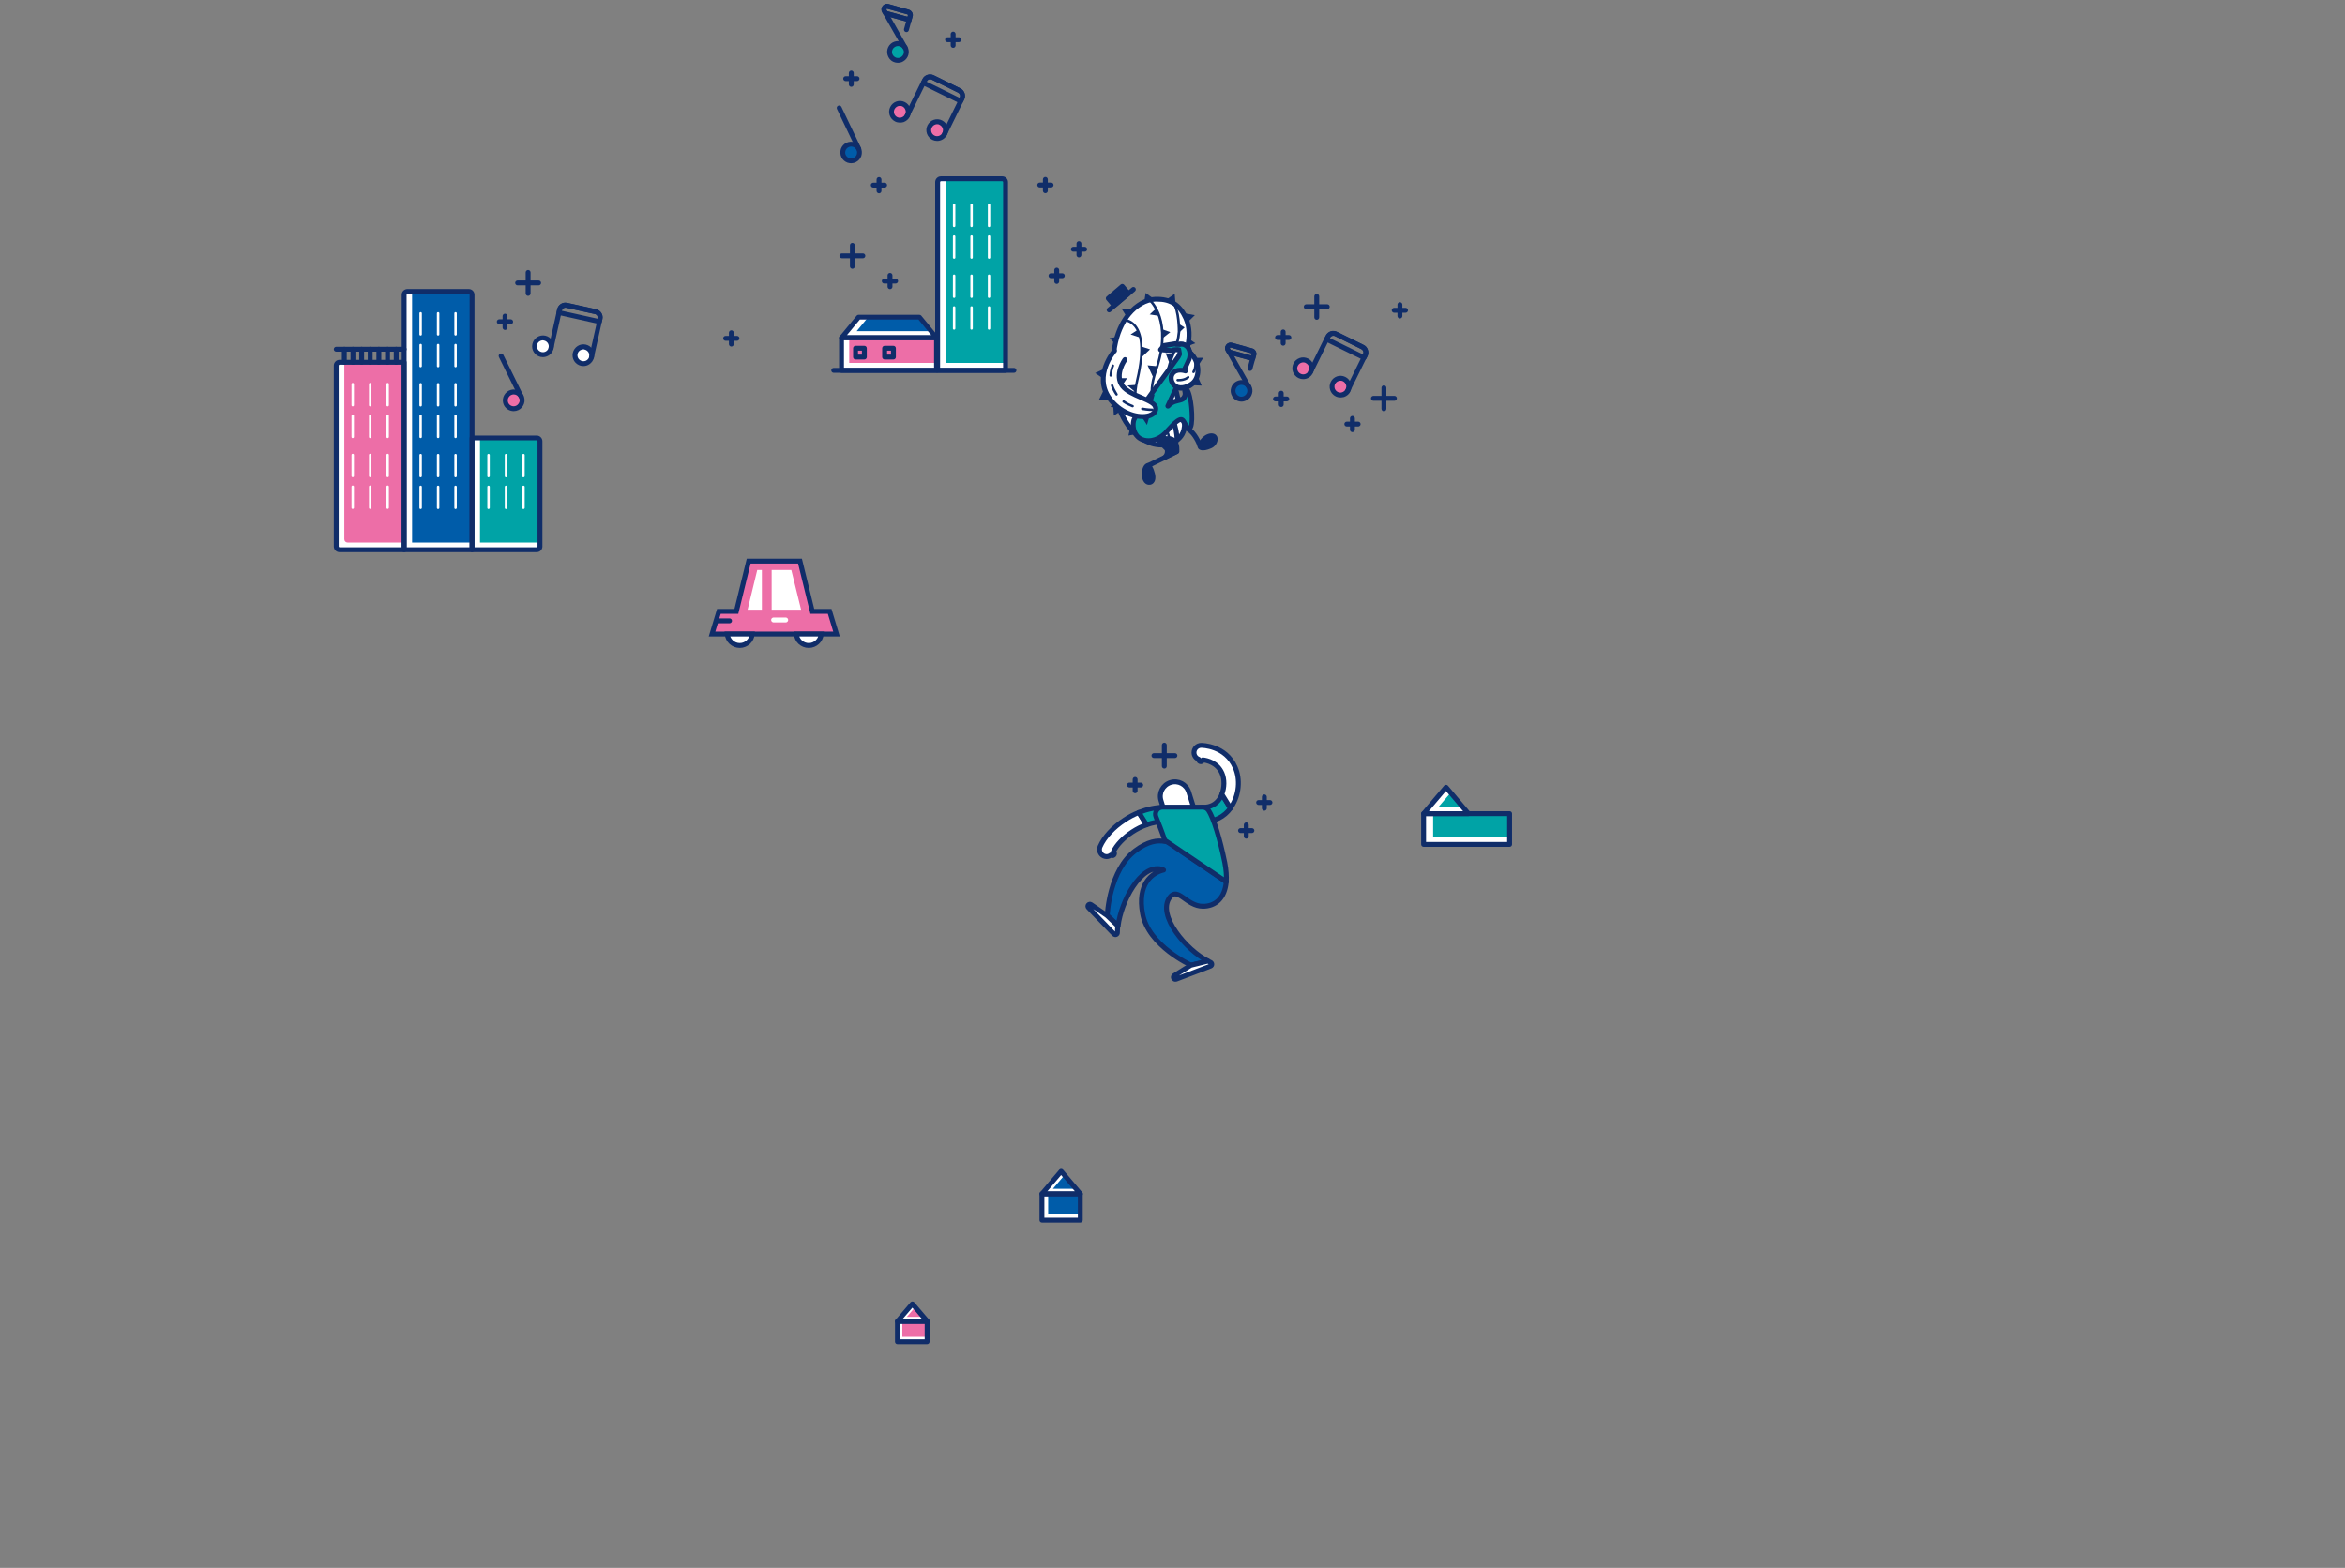 <?xml version="1.0" encoding="utf-8"?>
<!-- Generator: Adobe Illustrator 21.0.0, SVG Export Plug-In . SVG Version: 6.00 Build 0)  -->
<svg version="1.1" id="圖層_1" xmlns="http://www.w3.org/2000/svg" xmlns:xlink="http://www.w3.org/1999/xlink" x="0px" y="0px"
	 viewBox="0 0 1920 1284" style="enable-background:new 0 0 1920 1284;" xml:space="preserve">
<rect x="0" y="0" width="1920" height="1284" fill="#808080" stroke="none"/>
<style type="text/css">
	.st0{clip-path:url(#SVGID_2_);}
	.st1{fill:#FFFFFF;}
	.st2{clip-path:url(#SVGID_4_);fill:#005CA9;}
	.st3{clip-path:url(#SVGID_6_);fill:#005CA9;}
	.st4{fill:#102D69;}
	.st5{clip-path:url(#SVGID_8_);fill:#ED6EA7;}
	.st6{clip-path:url(#SVGID_10_);fill:#ED6EA7;}
	.st7{clip-path:url(#SVGID_12_);}
	.st8{fill:#005CA9;}
	.st9{clip-path:url(#SVGID_14_);}
	.st10{fill:#ED6EA7;}
	.st11{clip-path:url(#SVGID_16_);}
	.st12{fill:#00A3A6;}
	.st13{clip-path:url(#SVGID_18_);fill:#00A3A6;}
	.st14{clip-path:url(#SVGID_20_);fill:#00A3A6;}
	.st15{fill:#ED6EA7;stroke:#102D69;stroke-width:4;stroke-miterlimit:10;}
	.st16{fill:none;stroke:#FFFFFF;stroke-width:4;stroke-linecap:round;stroke-miterlimit:10;}
	.st17{fill:none;stroke:#102D69;stroke-width:4;stroke-linecap:round;stroke-miterlimit:10;}
	.st18{fill:#FFFFFF;stroke:#102D69;stroke-width:4;stroke-miterlimit:10;}
	.st19{fill:#005CA9;stroke:#102D69;stroke-width:4;stroke-linecap:round;stroke-linejoin:round;stroke-miterlimit:10;}
	.st20{fill:#FFFFFF;stroke:#102D69;stroke-width:4;stroke-linecap:round;stroke-linejoin:round;stroke-miterlimit:10;}
	.st21{fill:#00A3A6;stroke:#102D69;stroke-width:4;stroke-linecap:round;stroke-linejoin:round;stroke-miterlimit:10;}
	.st22{clip-path:url(#SVGID_22_);fill:#ED6EA7;}
	.st23{clip-path:url(#SVGID_24_);fill:#005CA9;}
	.st24{clip-path:url(#SVGID_26_);fill:#00A3A6;}
</style>
<g>
	<defs>
		<rect id="SVGID_1_" y="-0.5" width="1920" height="1285"/>
	</defs>
	<clipPath id="SVGID_2_">
		<use xlink:href="#SVGID_1_"  style="overflow:visible;"/>
	</clipPath>
	<g class="st0">
		<g>
			<g>
				<polygon class="st1" points="884.5,977.7 853.1,977.7 868.8,959.1 				"/>
				<g>
					<defs>
						<polygon id="SVGID_3_" points="884.5,977.7 853.1,977.7 868.8,959.1 						"/>
					</defs>
					<clipPath id="SVGID_4_">
						<use xlink:href="#SVGID_3_"  style="overflow:visible;"/>
					</clipPath>
					<polygon class="st2" points="893.6,973.5 862.1,973.5 877.8,955 					"/>
				</g>
				<rect x="853.1" y="977.7" class="st1" width="31.4" height="21.6"/>
				<g>
					<defs>
						<rect id="SVGID_5_" x="853.1" y="977.7" width="31.4" height="21.6"/>
					</defs>
					<clipPath id="SVGID_6_">
						<use xlink:href="#SVGID_5_"  style="overflow:visible;"/>
					</clipPath>
					<rect x="858.2" y="972.9" class="st3" width="31.4" height="21.6"/>
				</g>
				<g>
					<g>
						<path class="st4" d="M884.5,1001.2h-31.4c-1.1,0-2-0.9-2-2v-21.6c0-1.1,0.9-2,2-2h31.4c1.1,0,2,0.9,2,2v21.6
							C886.5,1000.3,885.6,1001.2,884.5,1001.2z M855.1,997.2h27.4v-17.6h-27.4V997.2z"/>
					</g>
					<g>
						<path class="st4" d="M884.5,979.7h-31.4c-0.8,0-1.5-0.5-1.8-1.2c-0.3-0.7-0.2-1.5,0.3-2.1l15.7-18.5c0.8-0.9,2.3-0.9,3.1,0
							l15.7,18.5c0.5,0.6,0.6,1.4,0.3,2.1C886,979.2,885.3,979.7,884.5,979.7z M857.4,975.7h22.8l-11.4-13.4L857.4,975.7z"/>
					</g>
				</g>
			</g>
			<g>
				<polygon class="st1" points="759.1,1082.1 734.8,1082.1 747,1067.7 				"/>
				<g>
					<defs>
						<polygon id="SVGID_7_" points="759.1,1082.1 734.8,1082.1 747,1067.7 						"/>
					</defs>
					<clipPath id="SVGID_8_">
						<use xlink:href="#SVGID_7_"  style="overflow:visible;"/>
					</clipPath>
					<polygon class="st5" points="766.8,1078.4 742.5,1078.4 754.7,1064.1 					"/>
				</g>
				<rect x="734.8" y="1082.1" class="st1" width="24.3" height="16.7"/>
				<g>
					<defs>
						<rect id="SVGID_9_" x="734.8" y="1082.1" width="24.3" height="16.7"/>
					</defs>
					<clipPath id="SVGID_10_">
						<use xlink:href="#SVGID_9_"  style="overflow:visible;"/>
					</clipPath>
					<rect x="738.8" y="1078.1" class="st6" width="24.3" height="16.7"/>
				</g>
				<g>
					<g>
						<path class="st4" d="M759.1,1100.8h-24.3c-1.1,0-2-0.9-2-2v-16.7c0-1.1,0.9-2,2-2h24.3c1.1,0,2,0.9,2,2v16.7
							C761.1,1099.9,760.2,1100.8,759.1,1100.8z M736.8,1096.8h20.3v-12.7h-20.3V1096.8z"/>
					</g>
					<g>
						<path class="st4" d="M759.1,1084.1h-24.3c-0.8,0-1.5-0.5-1.8-1.2c-0.3-0.7-0.2-1.5,0.3-2.1l12.2-14.3c0.8-0.9,2.3-0.9,3.1,0
							l12.2,14.3c0.5,0.6,0.6,1.4,0.3,2.1C760.6,1083.6,759.9,1084.1,759.1,1084.1z M739.1,1080.1h15.7l-7.8-9.2L739.1,1080.1z"/>
					</g>
				</g>
			</g>
			<g>
				<g>
					<g>
						<defs>
							<polyline id="SVGID_11_" points="727.9,276.6 689,276.6 702.9,259.7 752.8,259.7 766.8,276.6 727.9,276.6 							"/>
						</defs>
						<clipPath id="SVGID_12_">
							<use xlink:href="#SVGID_11_"  style="overflow:visible;"/>
						</clipPath>
						<g class="st7">
							<polyline class="st1" points="727.9,276.6 689,276.6 702.9,259.7 752.8,259.7 766.8,276.6 727.9,276.6 							"/>
						</g>
						<g class="st7">
							<polyline class="st8" points="740.2,271.2 701.4,271.2 715.3,254.3 765.2,254.3 779.1,271.2 740.2,271.2 							"/>
						</g>
					</g>
					<g>
						<defs>
							<polygon id="SVGID_13_" points="727.9,276.6 727.9,276.6 689,276.6 689,303.3 727.9,303.3 727.9,303.3 766.8,303.3 
								766.8,276.6 							"/>
						</defs>
						<clipPath id="SVGID_14_">
							<use xlink:href="#SVGID_13_"  style="overflow:visible;"/>
						</clipPath>
						<g class="st9">
							<polygon class="st1" points="727.9,276.6 727.9,276.6 689,276.6 689,303.3 727.9,303.3 727.9,303.3 766.8,303.3 766.8,276.6 
															"/>
						</g>
						<g class="st9">
							<polygon class="st10" points="734.1,270.5 734.1,270.5 695.3,270.5 695.3,297.2 734.1,297.2 734.1,297.2 773,297.2 
								773,270.5 							"/>
						</g>
					</g>
					<g>
						<g>
							<path class="st4" d="M766.8,305.3H689c-1.1,0-2-0.9-2-2v-26.7c0-1.1,0.9-2,2-2h77.8c1.1,0,2,0.9,2,2v26.7
								C768.8,304.4,767.9,305.3,766.8,305.3z M691,301.3h73.8v-22.7H691V301.3z"/>
						</g>
						<g>
							<path class="st4" d="M766.8,278.6H689c-0.8,0-1.5-0.4-1.8-1.1c-0.3-0.7-0.2-1.5,0.3-2.1l13.9-16.9c0.4-0.5,0.9-0.7,1.5-0.7
								h49.9c0.6,0,1.2,0.3,1.5,0.7l13.9,16.9c0.5,0.6,0.6,1.4,0.3,2.1C768.3,278.2,767.6,278.6,766.8,278.6z M693.3,274.6h69.3
								l-10.6-12.9h-48L693.3,274.6z"/>
						</g>
						<g>
							<path class="st4" d="M707.7,294.4h-7.2c-1.1,0-2-0.9-2-2v-7.2c0-1.1,0.9-2,2-2h7.2c1.1,0,2,0.9,2,2v7.2
								C709.7,293.5,708.8,294.4,707.7,294.4z M702.5,290.4h3.2v-3.2h-3.2V290.4z"/>
						</g>
						<g>
							<path class="st4" d="M731.5,294.4h-7.2c-1.1,0-2-0.9-2-2v-7.2c0-1.1,0.9-2,2-2h7.2c1.1,0,2,0.9,2,2v7.2
								C733.5,293.5,732.6,294.4,731.5,294.4z M726.3,290.4h3.2v-3.2h-3.2V290.4z"/>
						</g>
					</g>
				</g>
				<g>
					<g>
						<path class="st1" d="M823.3,303.3h-55.6V149.1c0-1.5,1.2-2.7,2.7-2.7h50.2c1.5,0,2.7,1.2,2.7,2.7V303.3z"/>
					</g>
					<g>
						<defs>
							<path id="SVGID_15_" d="M823.3,303.3h-55.6V149.1c0-1.5,1.2-2.7,2.7-2.7h50.2c1.5,0,2.7,1.2,2.7,2.7V303.3z"/>
						</defs>
						<clipPath id="SVGID_16_">
							<use xlink:href="#SVGID_15_"  style="overflow:visible;"/>
						</clipPath>
						<g class="st11">
							<path class="st12" d="M829.8,297.2h-55.6V143c0-1.5,1.2-2.7,2.7-2.7h50.2c1.5,0,2.7,1.2,2.7,2.7V297.2z"/>
						</g>
					</g>
					<g>
						<g>
							<path class="st4" d="M823.3,305.3h-55.6c-1.1,0-2-0.9-2-2V149.1c0-2.6,2.1-4.7,4.7-4.7h50.2c2.6,0,4.7,2.1,4.7,4.7v154.1
								C825.3,304.4,824.4,305.3,823.3,305.3z M769.7,301.3h51.6V149.1c0-0.4-0.3-0.7-0.7-0.7h-50.2c-0.4,0-0.7,0.3-0.7,0.7V301.3z"
								/>
						</g>
						<g>
							<g>
								<g>
									<g>
										<path class="st1" d="M781.2,186c-0.6,0-1-0.4-1-1v-17.2c0-0.6,0.4-1,1-1s1,0.4,1,1V185C782.2,185.5,781.8,186,781.2,186z"
											/>
									</g>
									<g>
										<path class="st1" d="M781.2,211.9c-0.6,0-1-0.4-1-1v-17.2c0-0.6,0.4-1,1-1s1,0.4,1,1v17.2
											C782.2,211.5,781.8,211.9,781.2,211.9z"/>
									</g>
								</g>
								<g>
									<g>
										<path class="st1" d="M795.5,186c-0.6,0-1-0.4-1-1v-17.2c0-0.6,0.4-1,1-1s1,0.4,1,1V185C796.5,185.5,796.1,186,795.5,186z"
											/>
									</g>
									<g>
										<path class="st1" d="M795.5,211.9c-0.6,0-1-0.4-1-1v-17.2c0-0.6,0.4-1,1-1s1,0.4,1,1v17.2
											C796.5,211.5,796.1,211.9,795.5,211.9z"/>
									</g>
								</g>
								<g>
									<g>
										<path class="st1" d="M809.8,186c-0.6,0-1-0.4-1-1v-17.2c0-0.6,0.4-1,1-1s1,0.4,1,1V185C810.8,185.5,810.4,186,809.8,186z"
											/>
									</g>
									<g>
										<path class="st1" d="M809.8,211.9c-0.6,0-1-0.4-1-1v-17.2c0-0.6,0.4-1,1-1s1,0.4,1,1v17.2
											C810.8,211.5,810.4,211.9,809.8,211.9z"/>
									</g>
								</g>
							</g>
							<g>
								<g>
									<g>
										<path class="st1" d="M781.2,244c-0.6,0-1-0.4-1-1v-17.2c0-0.6,0.4-1,1-1s1,0.4,1,1V243C782.2,243.5,781.8,244,781.2,244z"
											/>
									</g>
									<g>
										<path class="st1" d="M781.2,270c-0.6,0-1-0.4-1-1v-17.2c0-0.6,0.4-1,1-1s1,0.4,1,1V269C782.2,269.5,781.8,270,781.2,270z"
											/>
									</g>
								</g>
								<g>
									<g>
										<path class="st1" d="M795.5,244c-0.6,0-1-0.4-1-1v-17.2c0-0.6,0.4-1,1-1s1,0.4,1,1V243C796.5,243.5,796.1,244,795.5,244z"
											/>
									</g>
									<g>
										<path class="st1" d="M795.5,270c-0.6,0-1-0.4-1-1v-17.2c0-0.6,0.4-1,1-1s1,0.4,1,1V269C796.5,269.5,796.1,270,795.5,270z"
											/>
									</g>
								</g>
								<g>
									<g>
										<path class="st1" d="M809.8,244c-0.6,0-1-0.4-1-1v-17.2c0-0.6,0.4-1,1-1s1,0.4,1,1V243C810.8,243.5,810.4,244,809.8,244z"
											/>
									</g>
									<g>
										<path class="st1" d="M809.8,270c-0.6,0-1-0.4-1-1v-17.2c0-0.6,0.4-1,1-1s1,0.4,1,1V269C810.8,269.5,810.4,270,809.8,270z"
											/>
									</g>
								</g>
							</g>
						</g>
					</g>
				</g>
				<g>
					<path class="st4" d="M830.2,305.3H682.6c-1.1,0-2-0.9-2-2s0.9-2,2-2h147.6c1.1,0,2,0.9,2,2S831.3,305.3,830.2,305.3z"/>
				</g>
			</g>
			<g>
				<g>
					<g>
						<path class="st4" d="M786.6,84.8c-0.3,0-0.6-0.1-0.9-0.2l-30.5-15c-1-0.5-1.4-1.7-0.9-2.7l1.1-2.1c0,0,0,0,0,0
							c1.7-3.4,5.8-4.8,9.2-3.1l21.7,10.7c3.4,1.7,4.8,5.8,3.1,9.2l-1.1,2.1C788,84.4,787.3,84.8,786.6,84.8z M758.8,66.9l26.9,13.2
							l0.2-0.4c0.7-1.4,0.1-3.2-1.3-3.9l-21.7-10.7c-1.4-0.7-3.2-0.1-3.9,1.3L758.8,66.9z"/>
					</g>
					<g>
						<g>
							
								<ellipse transform="matrix(0.441 -0.897 0.897 0.441 329.464 712.321)" class="st10" cx="736.8" cy="91.6" rx="6.9" ry="6.9"/>
							<path class="st4" d="M736.8,100.4c-1.3,0-2.7-0.3-3.9-0.9c-4.4-2.2-6.2-7.5-4-11.9c2.2-4.4,7.5-6.2,11.9-4
								c2.1,1,3.7,2.9,4.5,5.1c0.8,2.2,0.6,4.6-0.4,6.8c-1,2.1-2.9,3.7-5.1,4.5C738.7,100.3,737.8,100.4,736.8,100.4z M736.8,86.7
								c-1.8,0-3.5,1-4.4,2.7c-1.2,2.4-0.2,5.3,2.2,6.5c1.2,0.6,2.5,0.7,3.7,0.2c1.2-0.4,2.2-1.3,2.8-2.5c0.6-1.2,0.7-2.5,0.2-3.7
								c-0.4-1.2-1.3-2.2-2.5-2.8C738.3,86.9,737.5,86.7,736.8,86.7z"/>
						</g>
					</g>
					<g>
						<g>
							
								<ellipse transform="matrix(0.441 -0.897 0.897 0.441 333.042 748.029)" class="st10" cx="767.3" cy="106.5" rx="6.9" ry="6.9"/>
							<path class="st4" d="M767.3,115.4c-1.3,0-2.6-0.3-3.9-0.9c-4.4-2.2-6.2-7.5-4-11.9c2.2-4.4,7.5-6.2,11.9-4v0
								c4.4,2.2,6.2,7.5,4,11.9C773.7,113.6,770.5,115.4,767.3,115.4z M767.3,101.7c-0.5,0-1.1,0.1-1.6,0.3
								c-1.2,0.4-2.2,1.3-2.8,2.5c-1.2,2.4-0.2,5.3,2.2,6.5c2.4,1.2,5.3,0.2,6.5-2.2c1.2-2.4,0.2-5.3-2.2-6.5v0
								C768.7,101.8,768,101.7,767.3,101.7z"/>
						</g>
						<g>
							<path class="st4" d="M773.4,111.6c-0.3,0-0.6-0.1-0.9-0.2c-1-0.5-1.4-1.7-0.9-2.7l14.2-28.9c0.3-0.7,0.4-1.5,0.1-2.2
								c-0.2-0.7-0.8-1.3-1.5-1.7l-21.7-10.7c-0.7-0.3-1.5-0.4-2.2-0.1c-0.7,0.2-1.3,0.8-1.7,1.5l-14.2,28.9c-0.5,1-1.7,1.4-2.7,0.9
								s-1.4-1.7-0.9-2.7l14.2-28.9c0.8-1.7,2.2-2.9,4-3.5c1.7-0.6,3.6-0.5,5.3,0.3l21.7,10.7c1.7,0.8,2.9,2.2,3.5,4
								s0.5,3.6-0.3,5.3l-14.2,28.9C774.9,111.2,774.2,111.6,773.4,111.6z"/>
						</g>
					</g>
				</g>
				<g>
					<g>
						
							<ellipse transform="matrix(0.87 -0.493 0.493 0.87 74.5 367.861)" class="st12" cx="735.2" cy="42.6" rx="6.9" ry="6.9"/>
						<path class="st4" d="M735.2,51.4c-0.8,0-1.6-0.1-2.4-0.3c-2.3-0.6-4.2-2.1-5.3-4.2c-2.4-4.3-0.9-9.7,3.3-12.1l0,0
							c4.3-2.4,9.7-0.9,12.1,3.3c2.4,4.3,0.9,9.7-3.3,12.1C738.2,51.1,736.7,51.4,735.2,51.4z M732.8,38.4c-2.3,1.3-3.2,4.3-1.8,6.6
							c0.6,1.1,1.7,1.9,2.9,2.3c1.3,0.3,2.6,0.2,3.7-0.5c2.3-1.3,3.2-4.3,1.8-6.6C738.1,37.9,735.1,37,732.8,38.4L732.8,38.4z"/>
					</g>
					<g>
						<path class="st4" d="M744.4,18.2c-0.2,0-0.4,0-0.5-0.1l-19.3-5.3c-0.5-0.1-0.9-0.5-1.2-0.9l-1.1-1.9c-0.9-1.6-0.8-3.6,0.4-5.1
							c1.1-1.5,3-2.1,4.8-1.6L744,7.9c2.4,0.7,3.9,3.2,3.2,5.6l-0.9,3.3C746.1,17.6,745.3,18.2,744.4,18.2z M726.5,9.2l16.6,4.6
							l0.4-1.3l0,0c0.1-0.2,0-0.3-0.1-0.4s-0.2-0.2-0.4-0.3l-16.5-4.6c-0.3-0.1-0.5,0.1-0.6,0.2c-0.1,0.1-0.2,0.4,0,0.7L726.5,9.2z"
							/>
					</g>
					<g>
						<path class="st4" d="M741.2,41.2c-0.7,0-1.4-0.4-1.7-1L722.3,10c-0.9-1.6-0.8-3.6,0.4-5.1c1.1-1.5,3-2.1,4.8-1.6L744,7.9
							c2.4,0.7,3.9,3.2,3.2,5.6l-3.1,11.3c-0.3,1.1-1.4,1.7-2.5,1.4c-1.1-0.3-1.7-1.4-1.4-2.5l3.1-11.3c0.1-0.3-0.1-0.6-0.4-0.7
							l-16.5-4.6c-0.3-0.1-0.5,0.1-0.6,0.2c-0.1,0.1-0.2,0.4,0,0.7l17.1,30.2c0.5,1,0.2,2.2-0.8,2.7
							C741.8,41.1,741.5,41.2,741.2,41.2z"/>
					</g>
					<g>
						<path class="st4" d="M744.3,18.2c-0.2,0-0.4,0-0.5-0.1L725,12.9c-1.1-0.3-1.7-1.4-1.4-2.5c0.3-1.1,1.4-1.7,2.5-1.4l18.8,5.2
							c1.1,0.3,1.7,1.4,1.4,2.5C746,17.6,745.2,18.2,744.3,18.2z"/>
					</g>
				</g>
				<g>
					<g>
						
							<ellipse transform="matrix(0.902 -0.431 0.431 0.902 14.339 312.909)" class="st8" cx="696.9" cy="124.8" rx="6.9" ry="6.9"/>
						<path class="st4" d="M696.9,133.7c-1,0-2-0.2-3-0.5c-2.2-0.8-4-2.4-5-4.5c-1-2.1-1.1-4.5-0.4-6.8c0.8-2.2,2.4-4,4.5-5
							c2.1-1,4.5-1.1,6.8-0.4c2.2,0.8,4,2.4,5,4.5s1.1,4.5,0.4,6.8c-0.8,2.2-2.4,4-4.5,5C699.5,133.4,698.2,133.7,696.9,133.7z
							 M696.9,120c-0.7,0-1.4,0.2-2.1,0.5c-1.2,0.6-2.1,1.5-2.5,2.8s-0.4,2.5,0.2,3.7c1.2,2.4,4.1,3.4,6.5,2.3
							c2.4-1.2,3.4-4.1,2.3-6.5C700.5,121,698.7,120,696.9,120z"/>
					</g>
					<g>
						<path class="st4" d="M703.1,123.9c-0.7,0-1.5-0.4-1.8-1.1l-16-33.5c-0.5-1-0.1-2.2,0.9-2.7c1-0.5,2.2-0.1,2.7,0.9l16,33.5
							c0.5,1,0.1,2.2-0.9,2.7C703.7,123.8,703.4,123.9,703.1,123.9z"/>
					</g>
				</g>
			</g>
			<g>
				<g>
					<path class="st4" d="M780.4,39.2c-1.1,0-2-0.9-2-2v-9.3c0-1.1,0.9-2,2-2s2,0.9,2,2v9.3C782.4,38.3,781.5,39.2,780.4,39.2z"/>
				</g>
				<g>
					<path class="st4" d="M785.1,34.5h-9.3c-1.1,0-2-0.9-2-2s0.9-2,2-2h9.3c1.1,0,2,0.9,2,2S786.2,34.5,785.1,34.5z"/>
				</g>
			</g>
			<g>
				<g>
					<path class="st4" d="M719.7,158.3c-1.1,0-2-0.9-2-2V147c0-1.1,0.9-2,2-2s2,0.9,2,2v9.3C721.7,157.4,720.8,158.3,719.7,158.3z"
						/>
				</g>
				<g>
					<path class="st4" d="M724.3,153.6H715c-1.1,0-2-0.9-2-2s0.9-2,2-2h9.3c1.1,0,2,0.9,2,2S725.4,153.6,724.3,153.6z"/>
				</g>
			</g>
			<g>
				<g>
					<path class="st4" d="M697,71.1c-1.1,0-2-0.9-2-2v-9.3c0-1.1,0.9-2,2-2s2,0.9,2,2v9.3C699,70.2,698.1,71.1,697,71.1z"/>
				</g>
				<g>
					<path class="st4" d="M701.7,66.4h-9.3c-1.1,0-2-0.9-2-2s0.9-2,2-2h9.3c1.1,0,2,0.9,2,2S702.8,66.4,701.7,66.4z"/>
				</g>
			</g>
			<g>
				<g>
					<path class="st4" d="M728.7,236.8c-1.1,0-2-0.9-2-2v-9.3c0-1.1,0.9-2,2-2s2,0.9,2,2v9.3C730.7,235.9,729.8,236.8,728.7,236.8z"
						/>
				</g>
				<g>
					<path class="st4" d="M733.3,232.2H724c-1.1,0-2-0.9-2-2s0.9-2,2-2h9.3c1.1,0,2,0.9,2,2S734.4,232.2,733.3,232.2z"/>
				</g>
			</g>
			<g>
				<g>
					<g>
						<path class="st4" d="M855.9,158.2c-1.1,0-2-0.9-2-2v-9.3c0-1.1,0.9-2,2-2s2,0.9,2,2v9.3C857.9,157.3,857.1,158.2,855.9,158.2z
							"/>
					</g>
					<g>
						<path class="st4" d="M860.6,153.5h-9.3c-1.1,0-2-0.9-2-2s0.9-2,2-2h9.3c1.1,0,2,0.9,2,2S861.7,153.5,860.6,153.5z"/>
					</g>
				</g>
				<g>
					<g>
						<path class="st4" d="M883.4,210.8c-1.1,0-2-0.9-2-2v-9.3c0-1.1,0.9-2,2-2s2,0.9,2,2v9.3C885.4,209.9,884.5,210.8,883.4,210.8z
							"/>
					</g>
					<g>
						<path class="st4" d="M888.1,206.1h-9.3c-1.1,0-2-0.9-2-2s0.9-2,2-2h9.3c1.1,0,2,0.9,2,2S889.2,206.1,888.1,206.1z"/>
					</g>
				</g>
				<g>
					<g>
						<path class="st4" d="M865.2,232.5c-1.1,0-2-0.9-2-2v-9.3c0-1.1,0.9-2,2-2s2,0.9,2,2v9.3C867.2,231.6,866.3,232.5,865.2,232.5z
							"/>
					</g>
					<g>
						<path class="st4" d="M869.8,227.8h-9.3c-1.1,0-2-0.9-2-2s0.9-2,2-2h9.3c1.1,0,2,0.9,2,2S870.9,227.8,869.8,227.8z"/>
					</g>
				</g>
			</g>
			<g>
				<g>
					<path class="st4" d="M697.9,220.1c-1.1,0-2-0.9-2-2v-17.2c0-1.1,0.9-2,2-2s2,0.9,2,2v17.2C699.9,219.2,699,220.1,697.9,220.1z"
						/>
				</g>
				<g>
					<path class="st4" d="M706.5,211.5h-17.2c-1.1,0-2-0.9-2-2s0.9-2,2-2h17.2c1.1,0,2,0.9,2,2S707.6,211.5,706.5,211.5z"/>
				</g>
			</g>
			<g>
				<g>
					<g>
						<path class="st4" d="M1049,333.3c-1.1,0-2-0.9-2-2V322c0-1.1,0.9-2,2-2s2,0.9,2,2v9.3C1051,332.4,1050.1,333.3,1049,333.3z"/>
					</g>
					<g>
						<path class="st4" d="M1053.6,328.7h-9.3c-1.1,0-2-0.9-2-2s0.9-2,2-2h9.3c1.1,0,2,0.9,2,2S1054.7,328.7,1053.6,328.7z"/>
					</g>
				</g>
				<g>
					<g>
						<path class="st4" d="M1146.2,260.8c-1.1,0-2-0.9-2-2v-9.3c0-1.1,0.9-2,2-2s2,0.9,2,2v9.3
							C1148.2,259.9,1147.3,260.8,1146.2,260.8z"/>
					</g>
					<g>
						<path class="st4" d="M1150.8,256.1h-9.3c-1.1,0-2-0.9-2-2s0.9-2,2-2h9.3c1.1,0,2,0.9,2,2S1151.9,256.1,1150.8,256.1z"/>
					</g>
				</g>
				<g>
					<g>
						<path class="st4" d="M1050.6,283.1c-1.1,0-2-0.9-2-2v-9.3c0-1.1,0.9-2,2-2s2,0.9,2,2v9.3
							C1052.6,282.2,1051.7,283.1,1050.6,283.1z"/>
					</g>
					<g>
						<path class="st4" d="M1055.3,278.4h-9.3c-1.1,0-2-0.9-2-2s0.9-2,2-2h9.3c1.1,0,2,0.9,2,2S1056.4,278.4,1055.3,278.4z"/>
					</g>
				</g>
				<g>
					<g>
						<path class="st4" d="M1107.3,353.9c-1.1,0-2-0.9-2-2v-9.3c0-1.1,0.9-2,2-2s2,0.9,2,2v9.3
							C1109.3,353,1108.4,353.9,1107.3,353.9z"/>
					</g>
					<g>
						<path class="st4" d="M1112,349.3h-9.3c-1.1,0-2-0.9-2-2s0.9-2,2-2h9.3c1.1,0,2,0.9,2,2S1113.1,349.3,1112,349.3z"/>
					</g>
				</g>
				<g>
					<g>
						<path class="st4" d="M1133.1,336.8c-1.1,0-2-0.9-2-2v-17.2c0-1.1,0.9-2,2-2s2,0.9,2,2v17.2
							C1135.1,335.9,1134.2,336.8,1133.1,336.8z"/>
					</g>
					<g>
						<path class="st4" d="M1141.7,328.2h-17.2c-1.1,0-2-0.9-2-2s0.9-2,2-2h17.2c1.1,0,2,0.9,2,2S1142.8,328.2,1141.7,328.2z"/>
					</g>
				</g>
				<g>
					<g>
						<path class="st4" d="M1078.1,261.9c-1.1,0-2-0.9-2-2v-17.2c0-1.1,0.9-2,2-2s2,0.9,2,2v17.2
							C1080.1,261,1079.2,261.9,1078.1,261.9z"/>
					</g>
					<g>
						<path class="st4" d="M1086.7,253.2h-17.2c-1.1,0-2-0.9-2-2s0.9-2,2-2h17.2c1.1,0,2,0.9,2,2S1087.8,253.2,1086.7,253.2z"/>
					</g>
				</g>
			</g>
			<g>
				<polygon class="st1" points="1202.3,666.3 1165.6,666.3 1184,644.7 				"/>
				<g>
					<defs>
						<polygon id="SVGID_17_" points="1202.3,666.3 1165.6,666.3 1184,644.7 						"/>
					</defs>
					<clipPath id="SVGID_18_">
						<use xlink:href="#SVGID_17_"  style="overflow:visible;"/>
					</clipPath>
					<polygon class="st13" points="1214.6,660.7 1177.9,660.7 1196.3,639.1 					"/>
				</g>
				<rect x="1165.6" y="666.3" class="st1" width="70.4" height="25.2"/>
				<g>
					<defs>
						<rect id="SVGID_19_" x="1165.6" y="666.3" width="70.4" height="25.2"/>
					</defs>
					<clipPath id="SVGID_20_">
						<use xlink:href="#SVGID_19_"  style="overflow:visible;"/>
					</clipPath>
					<rect x="1173.4" y="659.9" class="st14" width="70.4" height="25.2"/>
				</g>
				<g>
					<g>
						<path class="st4" d="M1236,693.5h-70.4c-1.1,0-2-0.9-2-2v-25.2c0-1.1,0.9-2,2-2h70.4c1.1,0,2,0.9,2,2v25.2
							C1238,692.6,1237.1,693.5,1236,693.5z M1167.6,689.5h66.4v-21.2h-66.4V689.5z"/>
					</g>
					<g>
						<path class="st4" d="M1202.3,668.3h-36.7c-0.8,0-1.5-0.5-1.8-1.2c-0.3-0.7-0.2-1.5,0.3-2.1l18.3-21.6c0.8-0.9,2.3-0.9,3.1,0
							l18.3,21.6c0.5,0.6,0.6,1.4,0.3,2.1C1203.8,667.9,1203.1,668.3,1202.3,668.3z M1169.9,664.3h28l-14-16.5L1169.9,664.3z"/>
					</g>
				</g>
			</g>
			<g>
				<g>
					<g>
						<g>
							<path class="st4" d="M982.4,366.8c-0.8,0-1.6-0.5-1.9-1.3c0-0.1-2.5-6.9-6.8-10.9c-4.1-3.9-10.7-4.2-10.7-4.2
								c-1.1-0.1-2-1-1.9-2.1c0-1.1,0.9-2,2.1-1.9c0.3,0,8.1,0.4,13.3,5.3c5,4.7,7.7,12.2,7.8,12.5c0.4,1-0.2,2.2-1.2,2.6
								C982.8,366.8,982.6,366.8,982.4,366.8z"/>
						</g>
						<g>
							<path class="st4" d="M982.7,364.2c0,0,2.8-6.5,8.4-7.4c5.6-0.9,4.7,5.9,0.3,8.1C987.1,367.2,981.4,367.8,982.7,364.2z"/>
							<path class="st4" d="M985,368.8c-1.3,0-2.5-0.3-3.4-1c-0.5-0.5-1.7-1.8-0.8-4.1c0,0,0-0.1,0-0.1c0.1-0.3,3.3-7.5,9.9-8.6
								c3.5-0.5,5.4,1.2,6,3c1,3-1,7.1-4.4,8.8C990.6,367.6,987.6,368.8,985,368.8z M984.7,364.8c1,0.1,3.3-0.3,5.8-1.6
								c1.9-1,2.7-3.1,2.4-4c-0.2-0.5-1-0.4-1.5-0.3C987.6,359.4,985.2,363.7,984.7,364.8z"/>
						</g>
					</g>
					<g>
						<g>
							<path class="st1" d="M913.1,321.6c3.3,21.5,16,37.1,29.9,41.6c13.8,4.4,33.5-2.8,24.7-26.8c-5.8-15.9-7.5-24.7-1.5-36.3
								c6.1-11.6,10.1-27,4.6-39.4c-5.3-11.8-13.5-16.1-25.3-15.6C930.4,245.7,904.4,265.9,913.1,321.6z"/>
						</g>
						<g>
							<path class="st4" d="M951,366.4c-3,0-6-0.5-8.6-1.3c-15.7-5-28-21.9-31.3-43.2l0,0c-5.6-36,3.2-55.7,11.6-65.8
								c6.4-7.8,15-12.7,22.9-13c13.2-0.5,21.8,4.8,27.2,16.8c7,15.8-0.9,34-4.7,41.1c-5.6,10.5-4.4,18.2,1.6,34.6
								c4.8,13.1,1.2,20.6-2.6,24.5C962.8,364.6,956.8,366.4,951,366.4z M947.4,247c-0.5,0-1.1,0-1.7,0c-6.8,0.3-14.3,4.6-20,11.5
								c-7.8,9.5-16.1,28.1-10.7,62.7l0,0c3,19.4,14.5,35.5,28.5,40c7.6,2.4,16.1,0.8,20.6-3.8c4.3-4.5,4.9-11.6,1.7-20.4
								c-6.1-16.9-7.7-25.8-1.3-37.9c3.5-6.6,10.9-23.4,4.6-37.7C964.6,251.4,958.1,247,947.4,247z"/>
						</g>
					</g>
					<g>
						<path class="st4" d="M959.8,342.6c-0.4,0-0.8-0.3-0.9-0.7l-0.2-0.7c-4.4-12.8-9.4-27.3,1.3-52.4c2.4-5.6,3.8-11.4,4.3-17.1
							c0-0.1,0.1-17.9-4.5-23c-0.4-0.4-0.3-1,0.1-1.4c0.4-0.4,1-0.3,1.4,0.1c5.2,5.6,5.1,23.7,5.1,24.4c-0.5,6-2,12-4.5,17.8
							c-10.4,24.4-5.5,38.5-1.2,50.9l0.2,0.7c0.2,0.5-0.1,1.1-0.6,1.3C960.1,342.6,959.9,342.6,959.8,342.6z"/>
					</g>
					<g>
						<path class="st4" d="M963.7,362.4C963.7,362.4,963.7,362.4,963.7,362.4c-1.2,0-2-0.9-2-2c0.1-5.3-1.2-10.1-2.6-14.5
							c-0.3-1.1,0.2-2.2,1.3-2.5c1-0.3,2.2,0.2,2.5,1.3c1.5,4.8,2.9,10,2.8,15.8C965.7,361.5,964.8,362.4,963.7,362.4z"/>
					</g>
					<g>
						<path class="st4" d="M957.6,364.4C957.6,364.4,957.6,364.4,957.6,364.4c-0.6,0-1-0.5-1-1c0.2-7.5-3.1-12.9-6.6-18.6
							c-5.7-9.3-12.1-19.9-4.6-41.5c14.1-40.2-4.5-56.6-4.7-56.8c-0.4-0.4-0.5-1-0.1-1.4c0.4-0.4,1-0.5,1.4-0.1
							c0.8,0.7,19.8,17.5,5.3,59c-7.2,20.7-1.3,30.4,4.4,39.8c3.7,6,7.1,11.7,6.9,19.7C958.6,364,958.2,364.4,957.6,364.4z"/>
					</g>
					<g>
						<path class="st4" d="M950.7,365.3c-0.5,0-0.9-0.4-1-0.9c-0.6-5.1-4.2-8.7-8.2-13c-7.5-7.8-16.7-17.5-11.3-40.4
							c6.3-26.5,2.7-38.1-1.5-43.3c-3.6-4.5-7.9-4.5-8.1-4.5c-0.6,0-1-0.4-1-1c0-0.6,0.4-1,1-1c0.2,0,5.4-0.1,9.6,5.2
							c4.4,5.5,8.4,17.8,1.9,45.1c-5.2,21.8,3.3,30.7,10.8,38.6c4.1,4.3,8.1,8.5,8.8,14.2c0.1,0.5-0.3,1-0.9,1.1
							C950.8,365.3,950.8,365.3,950.7,365.3z"/>
					</g>
					<g>
						<g>
							<polygon class="st4" points="946.6,252.6 949.1,258.7 941.3,257.5 							"/>
						</g>
						<g>
							<polygon class="st4" points="951.5,269.6 958.2,272 952,276.9 							"/>
						</g>
						<g>
							<polygon class="st4" points="944.3,309.3 939.6,299.2 947.1,299.9 							"/>
						</g>
						<g>
							<polygon class="st4" points="949,341.2 940.3,340.1 946.1,335.2 							"/>
						</g>
						<g>
							<polygon class="st4" points="965,265.1 969.9,268.2 965.2,272.6 							"/>
						</g>
						<g>
							<polygon class="st4" points="954.7,315.4 948.2,317.3 955.3,323.4 							"/>
						</g>
						<g>
							<polygon class="st4" points="932.2,335.8 930.3,329 937,328.5 							"/>
						</g>
						<g>
							<polygon class="st4" points="930,321.5 923.1,315.7 930.2,315.2 							"/>
						</g>
						<g>
							<polygon class="st4" points="934.9,283.9 941.6,286.1 934.6,292.7 							"/>
						</g>
						<g>
							<polygon class="st4" points="931.7,270 933.8,276.6 925.7,273.9 							"/>
						</g>
						<g>
							<polygon class="st4" points="957.3,296.9 954.3,289.1 960,290.3 							"/>
						</g>
						<g>
							<polygon class="st4" points="944.7,244.7 936.9,247 938,239.9 							"/>
						</g>
						<g>
							<polygon class="st4" points="918.2,252.6 927.1,253 922.9,260.1 							"/>
						</g>
						<g>
							<polygon class="st4" points="908.5,276.9 915.4,275.8 913.3,281.8 							"/>
						</g>
						<g>
							<polygon class="st4" points="978.7,281.1 973.5,277.4 972.7,283.3 							"/>
						</g>
						<g>
							<polygon class="st4" points="978.3,258.1 969.5,256.5 972,264.3 							"/>
						</g>
						<g>
							<polygon class="st4" points="954.9,245.4 961.8,240.6 962.5,249.1 							"/>
						</g>
						<g>
							<polygon class="st4" points="916.3,334.6 909.3,333.1 913.9,327.7 							"/>
						</g>
						<g>
							<polygon class="st4" points="929.6,355.6 923.9,356.7 925.1,351.6 							"/>
						</g>
					</g>
					<g>
						<g>
							<path class="st4" d="M941.6,394.9c-2.3,0.6-4.6-1.5-4.7-6c-0.1-4.4,1.4-7.3,2.9-7.7c1.5-0.4,3.3,5,3.8,7
								C944.2,390.2,944.4,394.1,941.6,394.9z"/>
							<path class="st4" d="M940.8,397c-1,0-2-0.3-2.9-1c-1.8-1.3-2.9-3.8-3-7c-0.2-5,1.6-9,4.4-9.7c3.3-0.8,5.4,4.9,6.3,8.5
								c1,3.8,0.3,8-3.4,9.1C941.7,397,941.3,397,940.8,397z M939.9,383.8c-0.5,0.8-1,2.5-0.9,5.1c0.1,2.2,0.8,3.5,1.4,3.9
								c0.3,0.2,0.5,0.2,0.8,0.2c0,0,0,0,0,0c1.1-0.3,1-2.9,0.6-4.2C941.3,387,940.5,384.9,939.9,383.8z"/>
						</g>
						<g>
							<path class="st4" d="M953.8,374.5c0,0,2.7-2.8,1.7-6.3c-0.7-2.7-11.5-7.5-6.5-15.5c0,0-1.4,6.7,7.2,6.4
								c8.6-0.2,7.3,10.5,7.3,10.5L953.8,374.5z"/>
							<path class="st4" d="M953.8,376.5c-0.6,0-1.2-0.3-1.6-0.8c-0.6-0.8-0.5-1.9,0.2-2.6c0.1-0.1,1.9-2,1.3-4.4
								c-0.2-0.3-1.2-1.3-1.9-1.9c-3.1-2.8-8.7-8-4.3-15.1c0.5-0.8,1.5-1.2,2.4-0.8c0.9,0.4,1.4,1.3,1.2,2.3l0,0
								c0,0-0.3,1.6,0.6,2.7c1,1.2,3,1.4,4.6,1.3c2.8-0.1,5.1,0.8,6.7,2.6c3.3,3.7,2.6,9.9,2.5,10.1c-0.1,0.7-0.5,1.2-1.1,1.5
								l-9.7,4.8C954.4,376.5,954.1,376.5,953.8,376.5z M951,360.3c0.8,1.2,2,2.3,3.4,3.5c1.5,1.4,2.7,2.5,3.1,3.9
								c0.3,0.9,0.3,1.8,0.2,2.7l3.9-1.9c0-1.7-0.2-4.4-1.6-5.9c-0.8-0.9-2-1.3-3.7-1.3C954.2,361.3,952.4,361,951,360.3z"/>
						</g>
						<g>
							<path class="st4" d="M940.4,383.1c-0.7,0-1.4-0.4-1.8-1.1c-0.5-1-0.1-2.2,0.9-2.7l23.1-11.3c1-0.5,2.2-0.1,2.7,0.9
								c0.5,1,0.1,2.2-0.9,2.7l-23.1,11.3C941,383,940.7,383.1,940.4,383.1z"/>
						</g>
					</g>
				</g>
				<g>
					<g>
						<g>
							<path class="st4" d="M971.6,286.8l-0.3,11.1c0,0-8.9,3.3-11.8,9.4c-1.4,2.9-0.2,7.3,3.1,9.4c3.9,2.5,10.5,1,14-2.7
								C982.1,308,981.4,292.9,971.6,286.8z"/>
						</g>
						<g>
							<path class="st4" d="M967.2,319.8c-2.1,0-4.1-0.5-5.7-1.5c-4-2.6-5.8-8-3.9-12c2.5-5.3,8.9-8.6,11.7-9.8l0.4-13.3l3,1.9
								c5,3.1,8.4,8.7,9.2,15.3c0.8,5.9-0.7,11.6-3.8,14.9C975.2,318.2,971.1,319.8,967.2,319.8z M973.5,290.9l-0.2,8.3l-1.3,0.5
								c-0.1,0-8.2,3.1-10.7,8.4c-0.9,1.9-0.2,5.2,2.4,6.9c2.9,1.9,8.5,0.7,11.4-2.4c2.3-2.4,3.4-7,2.8-11.7
								C977.4,296.9,975.8,293.5,973.5,290.9z"/>
						</g>
					</g>
					<g>
						<path class="st12" d="M953,283l9.9-1.6l-0.4,0.5c2.4,0,5.5-0.2,7,0.4c6.9,3,4.2,11.8,4.2,11.8L956,332.4
							c-0.1,0.2,0.1,0.3,0.2,0.2c0.9-1.1,2.6-2.7,5.1-3.6c3.1-1.1,6.5-1.1,7.8-3c3.2-4.3-0.8-6.4,2.3-6.9c3.8-0.6,6.8,31.1,2.5,31.7
							c-3.5,0.4-3.7-7.2-7-7.2c-3.3,0-10.4,8.4-12.7,10.9c-2.3,2.5-8.7,7.8-17.2,6c-8.5-1.8-10.4-11.4-8.5-16.8
							c1.9-5.5,34.6-48.7,36.2-51.3c1.6-2.6,2.7-6.1-0.5-6.1c-0.8,0-3.6,0.2-3.6,0.2l-0.4,0.7l-9.9-0.8L953,283z"/>
						<path class="st4" d="M940.4,362.9c-1.2,0-2.5-0.1-3.8-0.4c-3.7-0.8-6.7-3-8.6-6.3c-2.2-3.8-2.7-9.1-1.4-13.1
							c1.3-3.8,14.2-21.6,28.5-41c4-5.4,7.4-10.1,7.8-10.7c0.9-1.5,1.2-2.5,1.3-3c0,0,0,0,0,0c-0.4,0-1.6,0.1-2.5,0.1
							c-0.4,0.5-1,0.8-1.7,0.7l-9.9-0.8c-0.7-0.1-1.4-0.5-1.7-1.2s-0.2-1.5,0.3-2.1l2.8-3.4c0.3-0.4,0.7-0.6,1.2-0.7l9.9-1.6
							c0.6-0.1,1.2,0.1,1.7,0.5c0.1,0,0.1,0,0.2,0c2.3,0,4.4-0.1,5.8,0.6c6.7,2.9,6.4,10.6,5.3,14.2c0,0.1-0.1,0.2-0.1,0.3l-14.9,32
							c1.1-0.4,2.3-0.7,3.3-0.9c1.5-0.4,3-0.7,3.5-1.3c1.2-1.6,1-2.5,0.8-3.5c-0.2-0.8-0.4-1.8,0.3-2.8c0.7-1,2-1.2,2.4-1.3
							c0.6-0.1,1.8-0.1,2.8,1.3c3.4,4.4,5.5,25.8,3,31.8c-0.8,1.9-1.9,2.4-2.8,2.5c-3.3,0.4-4.7-2.7-5.7-4.7
							c-0.4-0.8-1.1-2.3-1.5-2.5c-0.9,0-3.4,1.6-9.9,8.9c-0.5,0.6-1,1.1-1.3,1.4C954,357.7,948.4,362.9,940.4,362.9z M964.2,284.3
							c2.2,0,3.1,1.1,3.5,1.8c1,1.7,0.5,4.1-1.4,7.3c-0.5,0.8-3,4.2-8,11.1c-9.3,12.7-26.7,36.3-28,39.9c-0.8,2.4-0.8,6.5,1.1,9.8
							c1.3,2.4,3.4,3.8,6,4.4c7.9,1.7,13.8-3.8,15.4-5.4c0.3-0.3,0.7-0.8,1.2-1.4c5.8-6.4,9.8-10.2,12.9-10.2c0,0,0,0,0.1,0
							c2.8,0,4.1,2.8,5.1,4.7c0.3,0.6,0.9,1.8,1.3,2.3c1.4-3.3,0.5-17.4-1.1-24.2c-0.3,0.8-0.7,1.8-1.4,2.8
							c-1.3,1.8-3.6,2.3-5.8,2.8c-1,0.2-2,0.5-2.9,0.8c-2.1,0.8-3.4,2.1-4.2,3c-0.7,0.8-1.9,1-2.8,0.5c-0.9-0.6-1.3-1.7-0.8-2.7
							l17.7-38.1c0.3-1,1.7-7.1-3.1-9.2c-0.7-0.3-2.8-0.3-4.2-0.3c-0.7,0-1.4,0-2,0c-0.4,0-0.7-0.1-1-0.3l-6.8,1.1l4.3,0.3
							c0.3-0.3,0.8-0.5,1.3-0.6C960.7,284.5,963.3,284.4,964.2,284.3C964.1,284.3,964.1,284.3,964.2,284.3z"/>
					</g>
					<g>
						<g>
							<polygon class="st4" points="943.5,330.2 945.4,322.9 937.4,325.9 							"/>
						</g>
						<g>
							<polygon class="st4" points="934.5,340.9 939.1,348 941.4,339.9 							"/>
						</g>
						<g>
							<polygon class="st4" points="918.3,336.1 911.4,331.4 912,340.4 							"/>
						</g>
						<g>
							<polygon class="st4" points="908.1,327.1 903.7,319.4 899.7,327.6 							"/>
						</g>
						<g>
							<polygon class="st4" points="902.5,309.5 903.6,302.2 896.7,305.5 							"/>
						</g>
						<g>
							<polygon class="st4" points="922.8,309.7 916.9,309.7 919.2,315.2 							"/>
						</g>
						<g>
							<g>
								<g>
									<path class="st1" d="M921.2,294.4c0,0-9.1,12.4-2,21.7c7.1,9.3,29.1,11,27.1,19.5c-2.2,9-25.8,7.8-38.1-9.6
										c-13.1-18.6,4.3-38.7,4.3-38.7"/>
								</g>
								<g>
									<path class="st4" d="M935.6,343.1c-9.3,0-21.4-5.1-29.1-16c-13.8-19.7,4.3-40.9,4.5-41.1c0.7-0.8,2-0.9,2.8-0.2
										c0.8,0.7,0.9,2,0.2,2.8c-0.7,0.8-16.2,19.1-4.2,36.2c7.9,11.2,20.9,15.6,29.1,14c1.7-0.3,4.8-1.3,5.3-3.7
										c0.7-2.8-3.8-4.9-10.7-7.8c-5.8-2.5-12.4-5.3-16-9.9c-7.9-10.4,1.6-23.6,2-24.1c0.7-0.9,1.9-1.1,2.8-0.4
										c0.9,0.7,1.1,1.9,0.4,2.8c-0.1,0.1-8.1,11.3-2,19.3c2.9,3.8,9,6.4,14.3,8.7c7.5,3.2,14.6,6.2,13.1,12.5
										c-0.8,3.4-3.9,5.8-8.5,6.7C938.4,343,937,343.1,935.6,343.1z"/>
								</g>
							</g>
							<g>
								<path class="st4" d="M943.5,336.6L943.5,336.6c-0.7,0-4,0-8.4-0.8c-0.5-0.1-0.9-0.6-0.8-1.2c0.1-0.5,0.6-0.9,1.2-0.8
									c4.3,0.8,7.6,0.8,8,0.8c0.6,0,1,0.4,1,1S944,336.6,943.5,336.6z M927.3,333.6c-0.1,0-0.2,0-0.4-0.1
									c-2.8-1.1-5.4-2.4-7.5-3.9c-0.5-0.3-0.6-0.9-0.2-1.4s0.9-0.6,1.4-0.2c2,1.4,4.4,2.7,7.1,3.7c0.5,0.2,0.8,0.8,0.6,1.3
									C928.1,333.3,927.7,333.6,927.3,333.6z M914.2,324c-0.3,0-0.6-0.2-0.8-0.4l-0.2-0.3c-1.6-2.4-2.8-4.8-3.6-7.3
									c-0.2-0.5,0.1-1.1,0.6-1.3c0.5-0.2,1.1,0.1,1.3,0.6c0.7,2.3,1.9,4.6,3.3,6.8l0.2,0.3c0.3,0.5,0.2,1.1-0.3,1.4
									C914.6,323.9,914.4,324,914.2,324z M909.4,308.5C909.3,308.5,909.3,308.5,909.4,308.5c-0.6,0-1-0.5-1-1
									c0.1-2.8,0.7-5.6,1.9-8.4c0.2-0.5,0.8-0.8,1.3-0.5c0.5,0.2,0.8,0.8,0.5,1.3c-1,2.5-1.6,5.1-1.7,7.7
									C910.3,308.1,909.9,308.5,909.4,308.5z"/>
							</g>
						</g>
					</g>
					<g>
						<g>
							<path class="st1" d="M970.6,304.1c0,0-8.3-2.9-11.2,3.1c-1.4,2.9-0.2,7.3,3.1,9.4c3.9,2.5,10.1,0.6,14-2.7
								c6.5-5.6,5.2-18.2-2.3-25.1"/>
						</g>
						<g>
							<path class="st4" d="M966.9,319.7c-1.9,0-3.8-0.4-5.4-1.5c-4-2.6-5.8-8-3.9-12c2.9-6,10.2-5.4,13.7-4.2
								c1,0.4,1.6,1.5,1.2,2.5c-0.4,1-1.5,1.6-2.5,1.2c-0.3-0.1-6.7-2.2-8.7,2.1c-0.9,1.9-0.2,5.2,2.4,6.9c3.1,2,8.4,0.2,11.6-2.5
								c2.2-1.9,3.5-5,3.5-8.6c0.1-5-2.2-10.2-5.9-13.6c-0.8-0.7-0.9-2-0.1-2.8c0.7-0.8,2-0.9,2.8-0.1c4.6,4.2,7.3,10.4,7.2,16.6
								c-0.1,4.8-1.8,8.9-4.9,11.5C975,317.9,970.8,319.7,966.9,319.7z"/>
						</g>
					</g>
					<g>
						<path class="st4" d="M965.2,312.3c-0.7,0-1.1,0-1.1,0c-0.5-0.1-0.9-0.6-0.9-1.1c0.1-0.5,0.5-0.9,1.1-0.9
							c0.1,0,4.2,0.4,7.2-1.6c0.3-0.2,0.6-0.4,0.8-0.6c0.5-0.3,1.1-0.2,1.4,0.2c0.3,0.5,0.2,1.1-0.2,1.4c-0.3,0.2-0.6,0.4-0.9,0.6
							C970,312.1,966.9,312.3,965.2,312.3z M977.2,305.6c-0.2,0-0.3,0-0.5-0.1c-0.5-0.3-0.6-0.9-0.4-1.4c1-1.7,1.5-3.7,1.5-6
							c0-0.7,0-1.5-0.1-2.3c-0.1-0.5,0.3-1,0.9-1.1c0.5-0.1,1,0.3,1.1,0.9c0.1,0.9,0.2,1.7,0.2,2.5c0,2.7-0.6,5-1.8,7
							C977.8,305.4,977.5,305.6,977.2,305.6z"/>
					</g>
					<g>
						<polygon class="st4" points="985.2,293 978.2,293.1 981,299.6 						"/>
					</g>
					<g>
						<polygon class="st4" points="983.9,315.8 980.4,307.6 975.5,315.4 						"/>
					</g>
					<g>
						<path class="st12" d="M966.4,282c1.3,0,2.4,0.1,3.1,0.4c6.9,3,4.2,11.8,4.2,11.8l-3.1,6.6l-0.7,1.4"/>
						<path class="st4" d="M970.1,304.1c-0.3,0-0.6-0.1-0.8-0.2c-1-0.5-1.4-1.7-1-2.7l3.6-7.9c0.3-1,1.7-7.1-3.1-9.2
							c-0.2-0.1-0.8-0.2-2.4-0.3c-1.1,0-2-0.9-2-2s0.9-1.9,2-2c1.9,0,3,0.2,3.9,0.6c6.7,2.9,6.4,10.6,5.3,14.2
							c0,0.1-0.1,0.2-0.1,0.3l-3.7,8C971.5,303.7,970.8,304.1,970.1,304.1z M973.8,294.1L973.8,294.1L973.8,294.1z"/>
					</g>
				</g>
				<g>
					<g>
						<path class="st4" d="M908.1,255.8c-0.6,0-1.1-0.2-1.5-0.7c-0.7-0.8-0.6-2.1,0.2-2.8l19.9-16.8c0.8-0.7,2.1-0.6,2.8,0.2
							c0.7,0.8,0.6,2.1-0.2,2.8l-19.9,16.8C909,255.6,908.6,255.8,908.1,255.8z"/>
					</g>
					<g>
						<g>
							
								<rect x="908.1" y="238.6" transform="matrix(0.764 -0.645 0.645 0.764 59.779 648.234)" class="st4" width="15.1" height="7.6"/>
						</g>
						<g>
							<path class="st4" d="M912.3,252.2c-0.6,0-1.1-0.2-1.5-0.7l-4.9-5.8c-0.3-0.4-0.5-0.9-0.5-1.5c0-0.5,0.3-1,0.7-1.4l11.5-9.8
								c0.8-0.7,2.1-0.6,2.8,0.2l4.9,5.8c0.3,0.4,0.5,0.9,0.5,1.5c0,0.5-0.3,1-0.7,1.4l-11.5,9.8
								C913.2,252.1,912.8,252.2,912.3,252.2z M910.2,244.6l2.3,2.8l8.5-7.2l-2.3-2.8L910.2,244.6z"/>
						</g>
					</g>
				</g>
			</g>
			<g>
				<g>
					<g>
						
							<ellipse transform="matrix(0.87 -0.493 0.493 0.87 -25.695 542.508)" class="st8" cx="1016.4" cy="320" rx="6.9" ry="6.9"/>
						<path class="st4" d="M1016.5,328.9c-3.1,0-6.1-1.6-7.7-4.5c-1.2-2.1-1.5-4.5-0.8-6.7c0.6-2.3,2.1-4.2,4.2-5.3l0,0
							c4.3-2.4,9.7-0.9,12.1,3.3c1.2,2.1,1.5,4.5,0.8,6.7c-0.6,2.3-2.1,4.2-4.2,5.3C1019.4,328.5,1017.9,328.9,1016.5,328.9z
							 M1014,315.8c-1.1,0.6-1.9,1.7-2.3,2.9c-0.3,1.3-0.2,2.6,0.5,3.7c1.3,2.3,4.3,3.2,6.6,1.8c1.1-0.6,1.9-1.7,2.3-2.9
							c0.3-1.3,0.2-2.6-0.5-3.7C1019.4,315.3,1016.4,314.5,1014,315.8L1014,315.8z"/>
					</g>
					<g>
						<path class="st4" d="M1025.7,295.7c-0.2,0-0.4,0-0.5-0.1l-19.3-5.3c-0.5-0.1-0.9-0.5-1.2-0.9l-1.1-1.9
							c-0.9-1.6-0.8-3.6,0.4-5.1s3-2.1,4.8-1.6l16.5,4.6c1.2,0.3,2.2,1.1,2.8,2.2c0.6,1.1,0.8,2.3,0.4,3.5l-0.9,3.3
							C1027.3,295.1,1026.5,295.7,1025.7,295.7z M1007.7,286.6l16.6,4.6l0.4-1.3c0,0,0,0,0,0c0.1-0.2,0-0.3-0.1-0.4
							c-0.1-0.1-0.2-0.2-0.4-0.3l-16.5-4.6c-0.3-0.1-0.5,0.1-0.6,0.2c-0.1,0.1-0.2,0.4,0,0.7L1007.7,286.6z"/>
					</g>
					<g>
						<path class="st4" d="M1022.4,318.6c-0.7,0-1.4-0.4-1.7-1l-17.1-30.2c-0.9-1.6-0.8-3.6,0.4-5.1s3-2.1,4.8-1.6l16.5,4.6
							c1.2,0.3,2.2,1.1,2.8,2.2c0.6,1.1,0.8,2.3,0.4,3.5l-3.1,11.3c-0.3,1.1-1.4,1.7-2.5,1.4c-1.1-0.3-1.7-1.4-1.4-2.5l3.1-11.3
							c0.1-0.2,0-0.3-0.1-0.4c-0.1-0.1-0.2-0.2-0.4-0.3l-16.5-4.6c-0.3-0.1-0.5,0.1-0.6,0.2c-0.1,0.1-0.2,0.4,0,0.7l17.1,30.2
							c0.5,1,0.2,2.2-0.8,2.7C1023.1,318.5,1022.7,318.6,1022.4,318.6z"/>
					</g>
					<g>
						<path class="st4" d="M1025.5,295.6c-0.2,0-0.4,0-0.5-0.1l-18.8-5.2c-1.1-0.3-1.7-1.4-1.4-2.5c0.3-1.1,1.4-1.7,2.5-1.4
							l18.8,5.2c1.1,0.3,1.7,1.4,1.4,2.5C1027.2,295,1026.4,295.6,1025.5,295.6z"/>
					</g>
				</g>
				<g>
					<g>
						<path class="st4" d="M1116.8,294.9c-0.3,0-0.6-0.1-0.9-0.2l-30.5-15c-1-0.5-1.4-1.7-0.9-2.7l1.1-2.1v0
							c1.7-3.4,5.8-4.8,9.2-3.1l21.7,10.7c1.7,0.8,2.9,2.2,3.5,4s0.5,3.6-0.3,5.3l-1.1,2.1C1118.2,294.5,1117.5,294.9,1116.8,294.9z
							 M1089,277l26.9,13.2l0.2-0.4c0.3-0.7,0.4-1.5,0.1-2.2s-0.8-1.3-1.5-1.7l-21.7-10.7c-1.4-0.7-3.2-0.1-3.9,1.3L1089,277z"/>
					</g>
					<g>
						<g>
							
								<ellipse transform="matrix(0.441 -0.897 0.897 0.441 325.419 1125.984)" class="st10" cx="1067" cy="301.6" rx="6.9" ry="6.9"/>
							<path class="st4" d="M1067,310.5c-1.3,0-2.6-0.3-3.9-0.9c-2.1-1-3.7-2.9-4.5-5.1c-0.8-2.2-0.6-4.6,0.4-6.8
								c1-2.1,2.9-3.7,5.1-4.5c2.2-0.8,4.6-0.6,6.8,0.4c4.4,2.2,6.2,7.5,4,11.9C1073.4,308.7,1070.3,310.5,1067,310.5z M1067,296.8
								c-0.5,0-1.1,0.1-1.6,0.3c-1.2,0.4-2.2,1.3-2.8,2.5c-0.6,1.2-0.7,2.5-0.2,3.7c0.4,1.2,1.3,2.2,2.5,2.8
								c2.4,1.2,5.3,0.2,6.5-2.2s0.2-5.3-2.2-6.5C1068.5,296.9,1067.8,296.8,1067,296.8z"/>
						</g>
					</g>
					<g>
						<g>
							
								<ellipse transform="matrix(0.441 -0.897 0.897 0.441 328.99 1161.687)" class="st10" cx="1097.5" cy="316.6" rx="6.9" ry="6.9"/>
							<path class="st4" d="M1097.5,325.5c-1.3,0-2.7-0.3-3.9-0.9c-4.4-2.2-6.2-7.5-4-11.9c2.2-4.4,7.5-6.2,11.9-4
								c2.1,1,3.7,2.9,4.5,5.1c0.8,2.2,0.6,4.6-0.4,6.8s-2.9,3.7-5.1,4.5C1099.4,325.3,1098.4,325.5,1097.5,325.5z M1097.5,311.8
								c-1.8,0-3.5,1-4.4,2.7c-1.2,2.4-0.2,5.3,2.2,6.5c1.2,0.6,2.5,0.7,3.7,0.2c1.2-0.4,2.2-1.3,2.8-2.5c0.6-1.2,0.7-2.5,0.2-3.7
								c-0.4-1.2-1.3-2.2-2.5-2.8C1098.9,311.9,1098.2,311.8,1097.5,311.8z"/>
						</g>
						<g>
							<path class="st4" d="M1103.6,321.7c-0.3,0-0.6-0.1-0.9-0.2c-1-0.5-1.4-1.7-0.9-2.7l14.2-28.9c0.3-0.7,0.4-1.5,0.1-2.2
								c-0.2-0.7-0.8-1.3-1.5-1.7l-21.7-10.7c-1.4-0.7-3.2-0.1-3.9,1.3l-14.2,28.9c-0.5,1-1.7,1.4-2.7,0.9c-1-0.5-1.4-1.7-0.9-2.7
								l14.2-28.9c1.7-3.4,5.8-4.8,9.2-3.1l21.7,10.7c1.7,0.8,2.9,2.2,3.5,4c0.6,1.7,0.5,3.6-0.3,5.3l-14.2,28.9
								C1105.1,321.2,1104.4,321.7,1103.6,321.7z"/>
						</g>
					</g>
				</g>
			</g>
			<g>
				<polygon class="st15" points="679.3,500.7 665.1,500.7 655,459.5 613,459.5 602.9,500.7 588.6,500.7 583,519.2 684.9,519.2 				
					"/>
				<g>
					<polygon class="st1" points="631.8,499.3 631.8,466.8 647.9,466.8 655.9,499.3 					"/>
					<polygon class="st1" points="612.1,499.3 620,466.8 623.8,466.8 623.8,499.3 					"/>
					<line class="st16" x1="633.4" y1="507.7" x2="643.3" y2="507.7"/>
					<line class="st17" x1="587.4" y1="508.4" x2="597.3" y2="508.4"/>
				</g>
				<path class="st18" d="M605.7,528.6c5.4,0,9.8-4.2,10.2-9.4h-20.5C595.9,524.5,600.3,528.6,605.7,528.6z"/>
				<path class="st18" d="M652,519.2c0.4,5.3,4.8,9.4,10.2,9.4c5.4,0,9.8-4.2,10.2-9.4H652z"/>
			</g>
			<g>
				<path class="st19" d="M984.9,742.2c10.1,0,17.9-6.4,19.1-20.1l-36.1-24.4c-3-3.1-6.8-6.2-11.6-7.9l-2.5-1.7
					c0.1,0.4,0.2,0.7,0.4,1.1c-6.5-1.5-14.6-0.1-24.6,7.4c-21.3,15.9-23,52-23,53.1l8.9,8.4c2.4-19.7,18.3-50.4,35.3-46.4
					c0.7,0.2,1.4,0.4,1.9,0.8c-9.9,2.3-21.6,11.8-17.2,35.7c4.8,26.5,39.7,42.2,39.7,42.2l0,0l13.9-3.4
					c-17.4-8.5-42.3-37.5-31.3-52.2C964.4,725.8,971.5,742.2,984.9,742.2z"/>
				<g>
					<path class="st20" d="M920.9,671.4c-9.4,6.1-16.8,14.1-20.2,21.9c-1.3,3,0.1,6.4,3,7.7c0.8,0.3,1.6,0.5,2.3,0.5
						c1.3,0,2.6-0.5,3.6-1.3c0.3,0.3,0.7,0.5,1.2,0.5c0.9,0,1.7-0.8,1.7-1.7c0-0.7-0.4-1.2-0.9-1.5c2.6-5.5,8.4-11.6,15.6-16.3
						c3.7-2.4,7.6-4.4,11.5-5.7l-6.3-10.1C928.5,666.9,924.6,668.9,920.9,671.4z"/>
					<path class="st21" d="M953,661.1c-6.6,0-13.6,1.5-20.5,4.2l6.3,10.1c4.8-1.7,9.6-2.6,14.2-2.6c3.2,0,5.9-2.6,5.9-5.9
						C958.8,663.7,956.2,661.1,953,661.1z"/>
				</g>
				<g>
					<path class="st21" d="M998.7,654c-3.1,4.7-7.6,7.1-13.5,7.1c-3.2,0-5.9,2.6-5.9,5.9c0,3.2,2.6,5.9,5.9,5.9
						c9.2,0,17.1-3.9,22.3-11.1l-7-11.4C1000,651.6,999.4,652.9,998.7,654z"/>
					<path class="st20" d="M1011.3,628.4c-7.8-17.8-26.9-18-27.8-18c-3.2,0-5.9,2.6-5.9,5.9c0,2.5,1.6,4.7,3.8,5.5
						c0,0.1,0,0.2,0,0.3c0,0.9,0.8,1.7,1.7,1.7c0.9,0,1.6-0.7,1.7-1.5c3.3,0.4,11.9,2.2,15.7,10.9c2.2,5,2.1,11.7-0.1,17.2l7,11.4
						c0.3-0.4,0.6-0.9,0.9-1.4C1014.5,651.1,1015.7,638.3,1011.3,628.4z"/>
				</g>
				<path class="st20" d="M973.3,648.6c-2-6.3-8.6-9.8-14.9-7.8c-6.3,2-9.8,8.6-7.8,14.9l5.6,18.1l22.8-7.1L973.3,648.6z"/>
				<path class="st21" d="M1002.8,706.4c-4.1-20.1-9.3-36.7-13.3-42.8c-1.1-1.6-2.9-2.6-4.8-2.6h-32.9c-4.1,0-6.9,4.2-5.3,8
					c2.1,5.1,4.9,12.2,7.2,19.1l50.3,34C1004.3,717.7,1004,712.5,1002.8,706.4z"/>
				<path class="st20" d="M961.5,798.9c-1.7,1.1-0.4,3.7,1.5,3l28.1-10.7c1.4-0.5,1.4-2.5,0-3.1c-0.7-0.3-1.5-0.6-2.2-1l-13.9,3.4
					L961.5,798.9z"/>
				<path class="st20" d="M906.4,749.8l-13.1-9c-1.6-1.1-3.5,1.1-2.1,2.5l20.9,21.6c1,1.1,2.9,0.3,2.8-1.2c0-1.7,0.1-3.6,0.3-5.5
					L906.4,749.8C906.4,749.8,906.4,749.8,906.4,749.8z"/>
			</g>
			<g>
				<g>
					<path class="st1" d="M330.9,450.2H278c-1.5,0-2.7-1.2-2.7-2.7V299.4c0-1.5,1.2-2.7,2.7-2.7h52.9V450.2z"/>
					<path class="st1" d="M386.5,450.2h-55.6V241.4c0-1.5,1.2-2.7,2.7-2.7h50.2c1.5,0,2.7,1.2,2.7,2.7V450.2z"/>
					<path class="st1" d="M439.4,450.2h-52.9v-91.5h52.9c1.5,0,2.7,1.2,2.7,2.7v86.2C442.1,449,440.9,450.2,439.4,450.2z"/>
					<g>
						<defs>
							<path id="SVGID_21_" d="M330.9,450.2H278c-1.5,0-2.7-1.2-2.7-2.7V299.4c0-1.5,1.2-2.7,2.7-2.7h52.9V450.2z"/>
						</defs>
						<clipPath id="SVGID_22_">
							<use xlink:href="#SVGID_21_"  style="overflow:visible;"/>
						</clipPath>
						<path class="st22" d="M337.5,444.3h-52.9c-1.5,0-2.7-1.2-2.7-2.7V293.5c0-1.5,1.2-2.7,2.7-2.7h52.9V444.3z"/>
					</g>
					<g>
						<defs>
							<path id="SVGID_23_" d="M386.5,450.2h-55.6V241.4c0-1.5,1.2-2.7,2.7-2.7h50.2c1.5,0,2.7,1.2,2.7,2.7V450.2z"/>
						</defs>
						<clipPath id="SVGID_24_">
							<use xlink:href="#SVGID_23_"  style="overflow:visible;"/>
						</clipPath>
						<path class="st23" d="M393,444.3h-55.6V235.6c0-1.5,1.2-2.7,2.7-2.7h50.2c1.5,0,2.7,1.2,2.7,2.7V444.3z"/>
					</g>
					<g>
						<defs>
							<path id="SVGID_25_" d="M439.4,450.2h-52.9v-91.5h52.9c1.5,0,2.7,1.2,2.7,2.7v86.2C442.1,449,440.9,450.2,439.4,450.2z"/>
						</defs>
						<clipPath id="SVGID_26_">
							<use xlink:href="#SVGID_25_"  style="overflow:visible;"/>
						</clipPath>
						<path class="st24" d="M445.9,444.3H393v-91.5h52.9c1.5,0,2.7,1.2,2.7,2.7v86.2C448.6,443.1,447.4,444.3,445.9,444.3z"/>
					</g>
				</g>
				<g>
					<g>
						<path class="st4" d="M330.9,288h-55.6c-1.1,0-2-0.9-2-2s0.9-2,2-2h55.6c1.1,0,2,0.9,2,2S332,288,330.9,288z"/>
					</g>
					<g>
						<g>
							<path class="st4" d="M281.9,298.7c-1.1,0-2-0.9-2-2V286c0-1.1,0.9-2,2-2s2,0.9,2,2v10.7C283.9,297.8,283,298.7,281.9,298.7z"
								/>
						</g>
						<g>
							<path class="st4" d="M289,298.7c-1.1,0-2-0.9-2-2V286c0-1.1,0.9-2,2-2s2,0.9,2,2v10.7C291,297.8,290.1,298.7,289,298.7z"/>
						</g>
						<g>
							<path class="st4" d="M296.1,298.7c-1.1,0-2-0.9-2-2V286c0-1.1,0.9-2,2-2s2,0.9,2,2v10.7C298.1,297.8,297.2,298.7,296.1,298.7
								z"/>
						</g>
						<g>
							<path class="st4" d="M303.1,298.7c-1.1,0-2-0.9-2-2V286c0-1.1,0.9-2,2-2s2,0.9,2,2v10.7C305.1,297.8,304.2,298.7,303.1,298.7
								z"/>
						</g>
						<g>
							<path class="st4" d="M310.2,298.7c-1.1,0-2-0.9-2-2V286c0-1.1,0.9-2,2-2s2,0.9,2,2v10.7C312.2,297.8,311.3,298.7,310.2,298.7
								z"/>
						</g>
						<g>
							<path class="st4" d="M317.3,298.7c-1.1,0-2-0.9-2-2V286c0-1.1,0.9-2,2-2s2,0.9,2,2v10.7C319.3,297.8,318.4,298.7,317.3,298.7
								z"/>
						</g>
						<g>
							<path class="st4" d="M324.4,298.7c-1.1,0-2-0.9-2-2V286c0-1.1,0.9-2,2-2s2,0.9,2,2v10.7C326.4,297.8,325.5,298.7,324.4,298.7
								z"/>
						</g>
					</g>
					<g>
						<path class="st4" d="M330.9,452.2H278c-2.6,0-4.7-2.1-4.7-4.7V299.4c0-2.6,2.1-4.7,4.7-4.7h52.9c1.1,0,2,0.9,2,2v153.5
							C332.9,451.3,332,452.2,330.9,452.2z M278,298.7c-0.4,0-0.7,0.3-0.7,0.7v148.1c0,0.4,0.3,0.7,0.7,0.7h50.9V298.7H278z"/>
					</g>
					<g>
						<g>
							<g>
								<g>
									<path class="st1" d="M288.8,332.8c-0.6,0-1-0.4-1-1v-17.2c0-0.6,0.4-1,1-1s1,0.4,1,1v17.2
										C289.8,332.3,289.4,332.8,288.8,332.8z"/>
								</g>
								<g>
									<path class="st1" d="M288.8,358.8c-0.6,0-1-0.4-1-1v-17.2c0-0.6,0.4-1,1-1s1,0.4,1,1v17.2
										C289.8,358.3,289.4,358.8,288.8,358.8z"/>
								</g>
							</g>
							<g>
								<g>
									<path class="st1" d="M303.1,332.8c-0.6,0-1-0.4-1-1v-17.2c0-0.6,0.4-1,1-1s1,0.4,1,1v17.2
										C304.1,332.3,303.7,332.8,303.1,332.8z"/>
								</g>
								<g>
									<path class="st1" d="M303.1,358.8c-0.6,0-1-0.4-1-1v-17.2c0-0.6,0.4-1,1-1s1,0.4,1,1v17.2
										C304.1,358.3,303.7,358.8,303.1,358.8z"/>
								</g>
							</g>
							<g>
								<g>
									<path class="st1" d="M317.4,332.8c-0.6,0-1-0.4-1-1v-17.2c0-0.6,0.4-1,1-1s1,0.4,1,1v17.2
										C318.4,332.3,318,332.8,317.4,332.8z"/>
								</g>
								<g>
									<path class="st1" d="M317.4,358.8c-0.6,0-1-0.4-1-1v-17.2c0-0.6,0.4-1,1-1s1,0.4,1,1v17.2
										C318.4,358.3,318,358.8,317.4,358.8z"/>
								</g>
							</g>
						</g>
						<g>
							<g>
								<g>
									<path class="st1" d="M288.8,390.8c-0.6,0-1-0.4-1-1v-17.2c0-0.6,0.4-1,1-1s1,0.4,1,1v17.2
										C289.8,390.4,289.4,390.8,288.8,390.8z"/>
								</g>
								<g>
									<path class="st1" d="M288.8,416.8c-0.6,0-1-0.4-1-1v-17.2c0-0.6,0.4-1,1-1s1,0.4,1,1v17.2
										C289.8,416.3,289.4,416.8,288.8,416.8z"/>
								</g>
							</g>
							<g>
								<g>
									<path class="st1" d="M303.1,390.8c-0.6,0-1-0.4-1-1v-17.2c0-0.6,0.4-1,1-1s1,0.4,1,1v17.2
										C304.1,390.4,303.7,390.8,303.1,390.8z"/>
								</g>
								<g>
									<path class="st1" d="M303.1,416.8c-0.6,0-1-0.4-1-1v-17.2c0-0.6,0.4-1,1-1s1,0.4,1,1v17.2
										C304.1,416.3,303.7,416.8,303.1,416.8z"/>
								</g>
							</g>
							<g>
								<g>
									<path class="st1" d="M317.4,390.8c-0.6,0-1-0.4-1-1v-17.2c0-0.6,0.4-1,1-1s1,0.4,1,1v17.2
										C318.4,390.4,318,390.8,317.4,390.8z"/>
								</g>
								<g>
									<path class="st1" d="M317.4,416.8c-0.6,0-1-0.4-1-1v-17.2c0-0.6,0.4-1,1-1s1,0.4,1,1v17.2
										C318.4,416.3,318,416.8,317.4,416.8z"/>
								</g>
							</g>
						</g>
					</g>
				</g>
				<g>
					<g>
						<path class="st4" d="M386.5,452.2h-55.6c-1.1,0-2-0.9-2-2V241.4c0-2.6,2.1-4.7,4.7-4.7h50.2c2.6,0,4.7,2.1,4.7,4.7v208.7
							C388.5,451.3,387.6,452.2,386.5,452.2z M332.9,448.2h51.6V241.4c0-0.4-0.3-0.7-0.7-0.7h-50.2c-0.4,0-0.7,0.3-0.7,0.7V448.2z"
							/>
					</g>
					<g>
						<g>
							<g>
								<path class="st1" d="M344.4,274.8c-0.6,0-1-0.4-1-1v-17.2c0-0.6,0.4-1,1-1s1,0.4,1,1v17.2
									C345.4,274.4,345,274.8,344.4,274.8z"/>
							</g>
							<g>
								<path class="st1" d="M344.4,300.8c-0.6,0-1-0.4-1-1v-17.2c0-0.6,0.4-1,1-1s1,0.4,1,1v17.2
									C345.4,300.3,345,300.8,344.4,300.8z"/>
							</g>
						</g>
						<g>
							<g>
								<path class="st1" d="M358.7,274.8c-0.6,0-1-0.4-1-1v-17.2c0-0.6,0.4-1,1-1s1,0.4,1,1v17.2
									C359.7,274.4,359.3,274.8,358.7,274.8z"/>
							</g>
							<g>
								<path class="st1" d="M358.7,300.8c-0.6,0-1-0.4-1-1v-17.2c0-0.6,0.4-1,1-1s1,0.4,1,1v17.2
									C359.7,300.3,359.3,300.8,358.7,300.8z"/>
							</g>
						</g>
						<g>
							<g>
								<path class="st1" d="M373,274.8c-0.6,0-1-0.4-1-1v-17.2c0-0.6,0.4-1,1-1s1,0.4,1,1v17.2C374,274.4,373.6,274.8,373,274.8z"
									/>
							</g>
							<g>
								<path class="st1" d="M373,300.8c-0.6,0-1-0.4-1-1v-17.2c0-0.6,0.4-1,1-1s1,0.4,1,1v17.2C374,300.3,373.6,300.8,373,300.8z"
									/>
							</g>
						</g>
					</g>
					<g>
						<g>
							<g>
								<g>
									<path class="st1" d="M344.4,332.9c-0.6,0-1-0.4-1-1v-17.2c0-0.6,0.4-1,1-1s1,0.4,1,1v17.2
										C345.4,332.4,345,332.9,344.4,332.9z"/>
								</g>
								<g>
									<path class="st1" d="M344.4,358.8c-0.6,0-1-0.4-1-1v-17.2c0-0.6,0.4-1,1-1s1,0.4,1,1v17.2
										C345.4,358.4,345,358.8,344.4,358.8z"/>
								</g>
							</g>
							<g>
								<g>
									<path class="st1" d="M358.7,332.9c-0.6,0-1-0.4-1-1v-17.2c0-0.6,0.4-1,1-1s1,0.4,1,1v17.2
										C359.7,332.4,359.3,332.9,358.7,332.9z"/>
								</g>
								<g>
									<path class="st1" d="M358.7,358.8c-0.6,0-1-0.4-1-1v-17.2c0-0.6,0.4-1,1-1s1,0.4,1,1v17.2
										C359.7,358.4,359.3,358.8,358.7,358.8z"/>
								</g>
							</g>
							<g>
								<g>
									<path class="st1" d="M373,332.9c-0.6,0-1-0.4-1-1v-17.2c0-0.6,0.4-1,1-1s1,0.4,1,1v17.2C374,332.4,373.6,332.9,373,332.9z"
										/>
								</g>
								<g>
									<path class="st1" d="M373,358.8c-0.6,0-1-0.4-1-1v-17.2c0-0.6,0.4-1,1-1s1,0.4,1,1v17.2C374,358.4,373.6,358.8,373,358.8z"
										/>
								</g>
							</g>
						</g>
						<g>
							<g>
								<g>
									<path class="st1" d="M344.4,390.9c-0.6,0-1-0.4-1-1v-17.2c0-0.6,0.4-1,1-1s1,0.4,1,1v17.2
										C345.4,390.4,345,390.9,344.4,390.9z"/>
								</g>
								<g>
									<path class="st1" d="M344.4,416.9c-0.6,0-1-0.4-1-1v-17.2c0-0.6,0.4-1,1-1s1,0.4,1,1v17.2
										C345.4,416.4,345,416.9,344.4,416.9z"/>
								</g>
							</g>
							<g>
								<g>
									<path class="st1" d="M358.7,390.9c-0.6,0-1-0.4-1-1v-17.2c0-0.6,0.4-1,1-1s1,0.4,1,1v17.2
										C359.7,390.4,359.3,390.9,358.7,390.9z"/>
								</g>
								<g>
									<path class="st1" d="M358.7,416.9c-0.6,0-1-0.4-1-1v-17.2c0-0.6,0.4-1,1-1s1,0.4,1,1v17.2
										C359.7,416.4,359.3,416.9,358.7,416.9z"/>
								</g>
							</g>
							<g>
								<g>
									<path class="st1" d="M373,390.9c-0.6,0-1-0.4-1-1v-17.2c0-0.6,0.4-1,1-1s1,0.4,1,1v17.2C374,390.4,373.6,390.9,373,390.9z"
										/>
								</g>
								<g>
									<path class="st1" d="M373,416.9c-0.6,0-1-0.4-1-1v-17.2c0-0.6,0.4-1,1-1s1,0.4,1,1v17.2C374,416.4,373.6,416.9,373,416.9z"
										/>
								</g>
							</g>
						</g>
					</g>
				</g>
				<g>
					<g>
						<path class="st4" d="M439.4,452.2h-52.9c-1.1,0-2-0.9-2-2v-91.5c0-1.1,0.9-2,2-2h52.9c2.6,0,4.7,2.1,4.7,4.7v86.2
							C444.1,450.1,442,452.2,439.4,452.2z M388.5,448.2h50.9c0.4,0,0.7-0.3,0.7-0.7v-86.2c0-0.4-0.3-0.7-0.7-0.7h-50.9V448.2z"/>
					</g>
					<g>
						<g>
							<g>
								<path class="st1" d="M400,390.9c-0.6,0-1-0.4-1-1v-17.2c0-0.6,0.4-1,1-1s1,0.4,1,1v17.2C401,390.4,400.5,390.9,400,390.9z"
									/>
							</g>
							<g>
								<path class="st1" d="M400,416.9c-0.6,0-1-0.4-1-1v-17.2c0-0.6,0.4-1,1-1s1,0.4,1,1v17.2C401,416.4,400.5,416.9,400,416.9z"
									/>
							</g>
						</g>
						<g>
							<g>
								<path class="st1" d="M414.3,390.9c-0.6,0-1-0.4-1-1v-17.2c0-0.6,0.4-1,1-1s1,0.4,1,1v17.2
									C415.3,390.4,414.8,390.9,414.3,390.9z"/>
							</g>
							<g>
								<path class="st1" d="M414.3,416.9c-0.6,0-1-0.4-1-1v-17.2c0-0.6,0.4-1,1-1s1,0.4,1,1v17.2
									C415.3,416.4,414.8,416.9,414.3,416.9z"/>
							</g>
						</g>
						<g>
							<g>
								<path class="st1" d="M428.6,390.9c-0.6,0-1-0.4-1-1v-17.2c0-0.6,0.4-1,1-1s1,0.4,1,1v17.2
									C429.6,390.4,429.1,390.9,428.6,390.9z"/>
							</g>
							<g>
								<path class="st1" d="M428.6,416.9c-0.6,0-1-0.4-1-1v-17.2c0-0.6,0.4-1,1-1s1,0.4,1,1v17.2
									C429.6,416.4,429.1,416.9,428.6,416.9z"/>
							</g>
						</g>
					</g>
				</g>
			</g>
			<g>
				<g>
					<g>
						<path class="st4" d="M490.7,265.3c-0.1,0-0.3,0-0.4,0l-33.1-7.4c-1.1-0.2-1.8-1.3-1.5-2.4l0.5-2.3c0,0,0,0,0,0
							c0.8-3.7,4.5-6.1,8.2-5.2l23.6,5.2c3.7,0.8,6.1,4.5,5.2,8.2l-0.5,2.3C492.5,264.7,491.7,265.3,490.7,265.3z M460,254.5
							l29.2,6.5l0.1-0.4c0.3-1.6-0.6-3.1-2.2-3.4l-23.6-5.2c-1.6-0.3-3.1,0.6-3.4,2.2L460,254.5z"/>
					</g>
					<g>
						<g>
							<g>
								
									<ellipse transform="matrix(0.217 -0.976 0.976 0.217 71.142 655.885)" class="st1" cx="444.4" cy="283.6" rx="6.9" ry="6.9"/>
							</g>
							<g>
								<path class="st4" d="M444.5,292.5c-0.6,0-1.3-0.1-1.9-0.2c-4.8-1.1-7.8-5.8-6.7-10.6c0.5-2.3,1.9-4.3,3.9-5.6
									c2-1.3,4.4-1.7,6.7-1.2l0,0c4.8,1.1,7.8,5.8,6.7,10.6c-0.5,2.3-1.9,4.3-3.9,5.6C447.8,292,446.1,292.5,444.5,292.5z
									 M444.4,278.7c-0.9,0-1.8,0.3-2.6,0.8c-1.1,0.7-1.9,1.8-2.1,3c-0.6,2.6,1.1,5.2,3.7,5.8c1.3,0.3,2.6,0.1,3.7-0.6
									c1.1-0.7,1.9-1.8,2.1-3c0.6-2.6-1.1-5.2-3.7-5.8C445.1,278.8,444.8,278.7,444.4,278.7z"/>
							</g>
						</g>
					</g>
					<g>
						<g>
							<g>
								
									<ellipse transform="matrix(0.217 -0.976 0.976 0.217 89.896 694.003)" class="st1" cx="477.6" cy="291" rx="6.9" ry="6.9"/>
							</g>
							<g>
								<path class="st4" d="M477.6,299.8c-0.6,0-1.3-0.1-1.9-0.2c-4.8-1.1-7.8-5.8-6.7-10.6c0.5-2.3,1.9-4.3,3.9-5.6
									c2-1.3,4.4-1.7,6.7-1.2l0,0c4.8,1.1,7.8,5.8,6.7,10.6c-0.5,2.3-1.9,4.3-3.9,5.6C480.9,299.4,479.3,299.8,477.6,299.8z
									 M477.6,286.1c-0.9,0-1.8,0.3-2.6,0.8c-1.1,0.7-1.9,1.8-2.1,3c-0.6,2.6,1.1,5.2,3.7,5.8c1.3,0.3,2.6,0.1,3.7-0.6
									c1.1-0.7,1.9-1.8,2.1-3c0.6-2.6-1.1-5.2-3.7-5.8C478.3,286.1,477.9,286.1,477.6,286.1z"/>
							</g>
						</g>
						<g>
							<path class="st4" d="M484.3,294.5c-0.1,0-0.3,0-0.4,0c-1.1-0.2-1.8-1.3-1.5-2.4l7-31.4c0.2-0.8,0-1.5-0.4-2.2
								s-1.1-1.1-1.8-1.3l-23.6-5.2c-0.8-0.2-1.5,0-2.2,0.4c-0.7,0.4-1.1,1.1-1.3,1.8l-7,31.4c-0.2,1.1-1.3,1.8-2.4,1.5
								c-1.1-0.2-1.8-1.3-1.5-2.4l7-31.4c0.4-1.8,1.5-3.3,3-4.3c1.6-1,3.4-1.3,5.2-0.9l23.6,5.2c1.8,0.4,3.3,1.5,4.3,3
								s1.3,3.4,0.9,5.2l-7,31.4C486,293.8,485.2,294.5,484.3,294.5z"/>
						</g>
					</g>
				</g>
				<g>
					<g>
						<g>
							
								<ellipse transform="matrix(0.897 -0.442 0.442 0.897 -101.572 219.563)" class="st10" cx="420.6" cy="327.8" rx="6.9" ry="6.9"/>
						</g>
						<g>
							<path class="st4" d="M420.6,336.7c-3.3,0-6.4-1.8-8-4.9c-1-2.1-1.2-4.5-0.4-6.8c0.8-2.2,2.4-4.1,4.5-5.1
								c4.4-2.2,9.7-0.4,11.9,4c1,2.1,1.2,4.5,0.4,6.8c-0.8,2.2-2.4,4.1-4.5,5.1C423.2,336.4,421.9,336.7,420.6,336.7z M420.6,323
								c-0.7,0-1.5,0.2-2.1,0.5c-1.2,0.6-2,1.6-2.5,2.8c-0.4,1.2-0.3,2.5,0.2,3.7c1.2,2.4,4.1,3.4,6.5,2.2c1.2-0.6,2-1.6,2.5-2.8
								s0.3-2.5-0.2-3.7C424.1,324,422.4,323,420.6,323z"/>
						</g>
					</g>
					<g>
						<path class="st4" d="M426.7,326.8c-0.7,0-1.4-0.4-1.8-1.1l-16.4-33.3c-0.5-1-0.1-2.2,0.9-2.7c1-0.5,2.2-0.1,2.7,0.9l16.4,33.3
							c0.5,1,0.1,2.2-0.9,2.7C427.3,326.7,427,326.8,426.7,326.8z"/>
					</g>
				</g>
				<g>
					<g>
						<path class="st4" d="M598.8,283.8c-1.1,0-2-0.9-2-2v-9.3c0-1.1,0.9-2,2-2s2,0.9,2,2v9.3C600.8,282.9,599.9,283.8,598.8,283.8z
							"/>
					</g>
					<g>
						<path class="st4" d="M603.4,279.1h-9.3c-1.1,0-2-0.9-2-2s0.9-2,2-2h9.3c1.1,0,2,0.9,2,2S604.5,279.1,603.4,279.1z"/>
					</g>
				</g>
				<g>
					<g>
						<path class="st4" d="M413.5,270.2c-1.1,0-2-0.9-2-2v-9.3c0-1.1,0.9-2,2-2s2,0.9,2,2v9.3C415.5,269.3,414.6,270.2,413.5,270.2z
							"/>
					</g>
					<g>
						<path class="st4" d="M418.1,265.5h-9.3c-1.1,0-2-0.9-2-2s0.9-2,2-2h9.3c1.1,0,2,0.9,2,2S419.2,265.5,418.1,265.5z"/>
					</g>
				</g>
				<g>
					<g>
						<path class="st4" d="M432.4,242.3c-1.1,0-2-0.9-2-2v-17.2c0-1.1,0.9-2,2-2s2,0.9,2,2v17.2
							C434.4,241.4,433.5,242.3,432.4,242.3z"/>
					</g>
					<g>
						<path class="st4" d="M441,233.7h-17.2c-1.1,0-2-0.9-2-2s0.9-2,2-2H441c1.1,0,2,0.9,2,2S442.1,233.7,441,233.7z"/>
					</g>
				</g>
			</g>
			<g>
				<g>
					<g>
						<path class="st4" d="M929.4,649.6c-1.1,0-2-0.9-2-2v-9.3c0-1.1,0.9-2,2-2s2,0.9,2,2v9.3C931.4,648.7,930.5,649.6,929.4,649.6z
							"/>
					</g>
					<g>
						<path class="st4" d="M934,644.9h-9.3c-1.1,0-2-0.9-2-2s0.9-2,2-2h9.3c1.1,0,2,0.9,2,2S935.1,644.9,934,644.9z"/>
					</g>
				</g>
				<g>
					<g>
						<path class="st4" d="M1020.4,686.8c-1.1,0-2-0.9-2-2v-9.3c0-1.1,0.9-2,2-2s2,0.9,2,2v9.3
							C1022.4,685.9,1021.5,686.8,1020.4,686.8z"/>
					</g>
					<g>
						<path class="st4" d="M1025,682.2h-9.3c-1.1,0-2-0.9-2-2s0.9-2,2-2h9.3c1.1,0,2,0.9,2,2S1026.1,682.2,1025,682.2z"/>
					</g>
				</g>
				<g>
					<g>
						<path class="st4" d="M1035.2,663.9c-1.1,0-2-0.9-2-2v-9.3c0-1.1,0.9-2,2-2s2,0.9,2,2v9.3
							C1037.2,663,1036.3,663.9,1035.2,663.9z"/>
					</g>
					<g>
						<path class="st4" d="M1039.8,659.2h-9.3c-1.1,0-2-0.9-2-2s0.9-2,2-2h9.3c1.1,0,2,0.9,2,2S1040.9,659.2,1039.8,659.2z"/>
					</g>
				</g>
				<g>
					<g>
						<path class="st4" d="M953.3,629.4c-1.1,0-2-0.9-2-2v-17.2c0-1.1,0.9-2,2-2s2,0.9,2,2v17.2
							C955.3,628.5,954.5,629.4,953.3,629.4z"/>
					</g>
					<g>
						<path class="st4" d="M962,620.8h-17.2c-1.1,0-2-0.9-2-2s0.9-2,2-2H962c1.1,0,2,0.9,2,2S963.1,620.8,962,620.8z"/>
					</g>
				</g>
			</g>
		</g>
	</g>
</g>
</svg>

